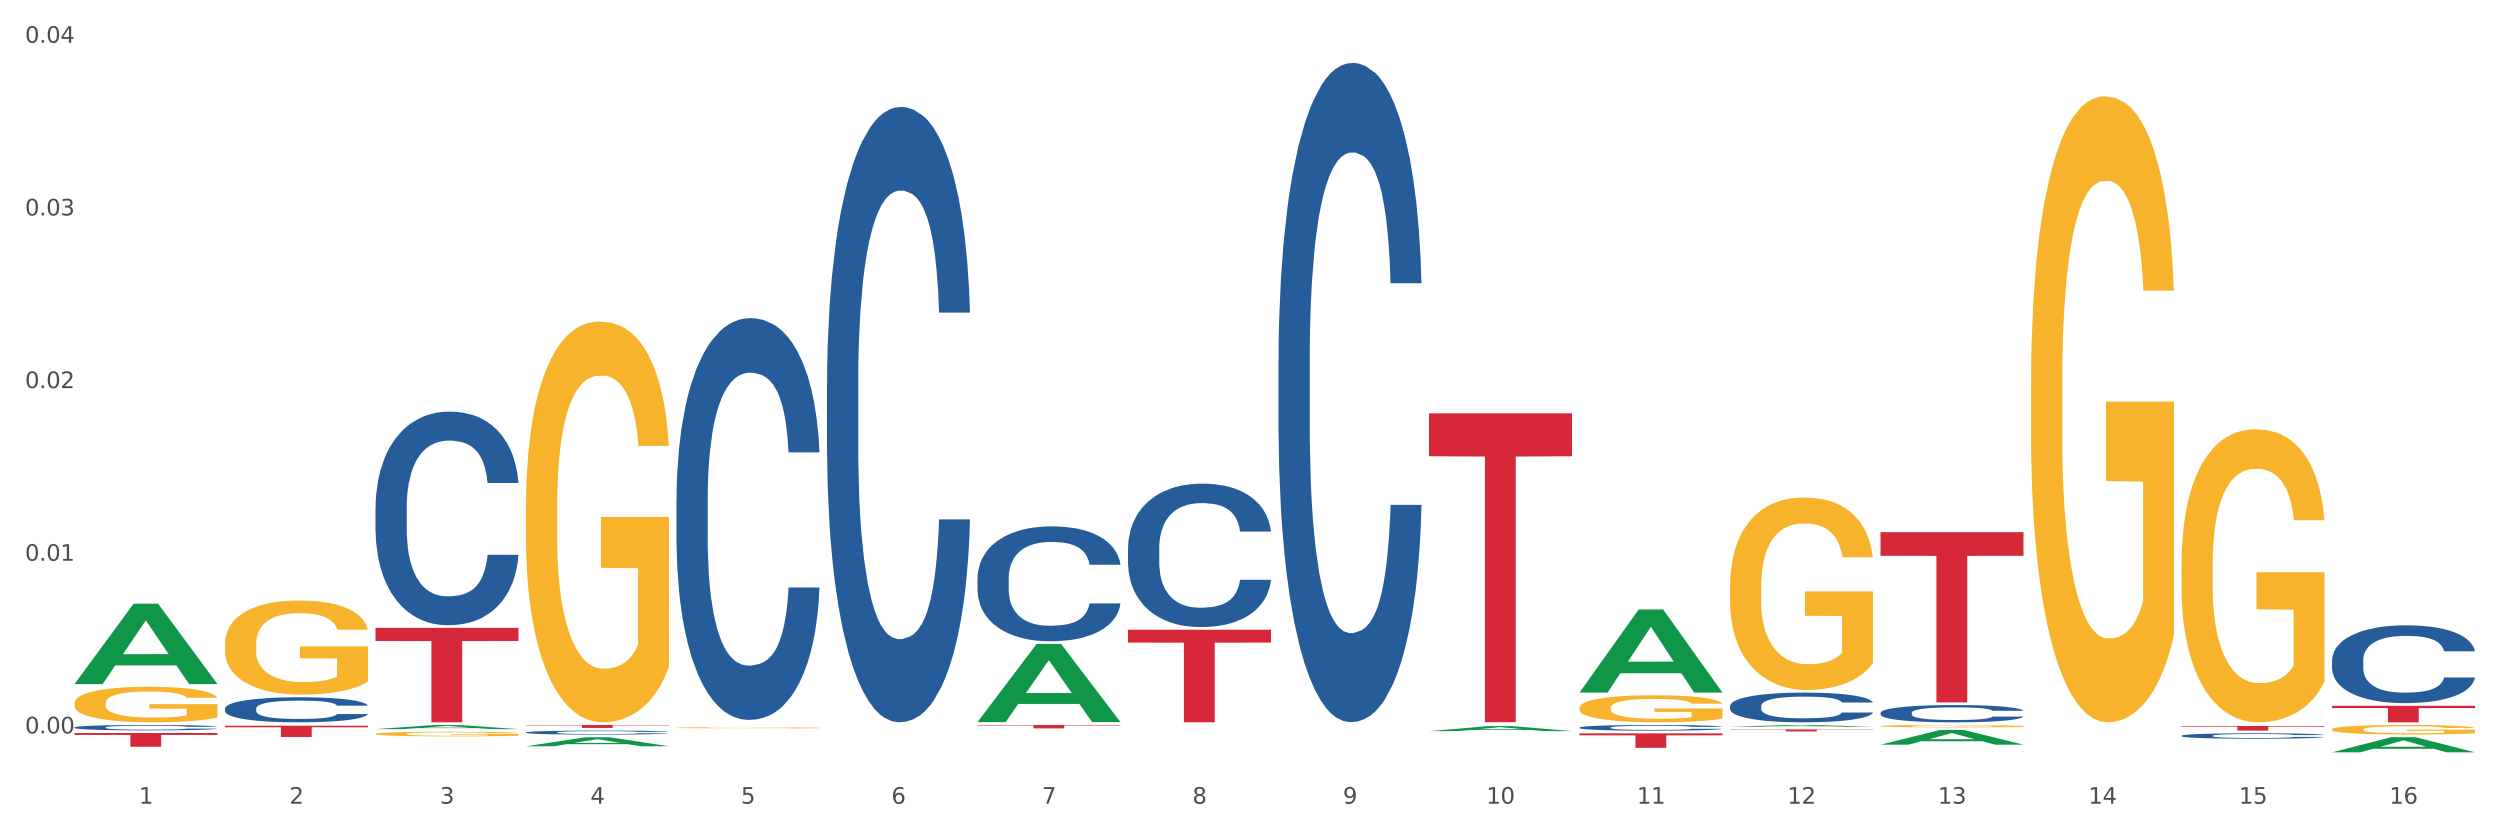 <?xml version="1.0" encoding="utf-8" standalone="no"?>
<!DOCTYPE svg PUBLIC "-//W3C//DTD SVG 1.1//EN"
  "http://www.w3.org/Graphics/SVG/1.1/DTD/svg11.dtd">
<svg xmlns:xlink="http://www.w3.org/1999/xlink" width="1080pt" height="360pt" viewBox="0 0 1080 360" xmlns="http://www.w3.org/2000/svg" version="1.1">
 <rect x="0" y="0" width="1080" height="360" fill="#333333" stroke="none"/>
 <defs>
  <style type="text/css">*{stroke-linejoin: round; stroke-linecap: butt}</style>
 </defs>
 <g id="figure_1">
  <g id="patch_1">
   <path d="M 0 360 
L 1080 360 
L 1080 0 
L 0 0 
z
" style="fill: #ffffff; stroke: #ffffff; stroke-linejoin: miter"/>
  </g>
  <g id="axes_1">
   <g id="matplotlib.axis_1">
    <g id="xtick_1">
     <g id="text_1">
      <!-- 1 -->
      <g style="fill: #4d4d4d" transform="translate(60.004 347.204) scale(0.096 -0.096)">
       <defs>
        <path id="DejaVuSans-31" d="M 794 531 
L 1825 531 
L 1825 4091 
L 703 3866 
L 703 4441 
L 1819 4666 
L 2450 4666 
L 2450 531 
L 3481 531 
L 3481 0 
L 794 0 
L 794 531 
z
" transform="scale(0.016)"/>
       </defs>
       <use xlink:href="#DejaVuSans-31"/>
      </g>
     </g>
    </g>
    <g id="xtick_2">
     <g id="text_2">
      <!-- 2 -->
      <g style="fill: #4d4d4d" transform="translate(125.021 347.204) scale(0.096 -0.096)">
       <defs>
        <path id="DejaVuSans-32" d="M 1228 531 
L 3431 531 
L 3431 0 
L 469 0 
L 469 531 
Q 828 903 1448 1529 
Q 2069 2156 2228 2338 
Q 2531 2678 2651 2914 
Q 2772 3150 2772 3378 
Q 2772 3750 2511 3984 
Q 2250 4219 1831 4219 
Q 1534 4219 1204 4116 
Q 875 4013 500 3803 
L 500 4441 
Q 881 4594 1212 4672 
Q 1544 4750 1819 4750 
Q 2544 4750 2975 4387 
Q 3406 4025 3406 3419 
Q 3406 3131 3298 2873 
Q 3191 2616 2906 2266 
Q 2828 2175 2409 1742 
Q 1991 1309 1228 531 
z
" transform="scale(0.016)"/>
       </defs>
       <use xlink:href="#DejaVuSans-32"/>
      </g>
     </g>
    </g>
    <g id="xtick_3">
     <g id="text_3">
      <!-- 3 -->
      <g style="fill: #4d4d4d" transform="translate(190.039 347.204) scale(0.096 -0.096)">
       <defs>
        <path id="DejaVuSans-33" d="M 2597 2516 
Q 3050 2419 3304 2112 
Q 3559 1806 3559 1356 
Q 3559 666 3084 287 
Q 2609 -91 1734 -91 
Q 1441 -91 1130 -33 
Q 819 25 488 141 
L 488 750 
Q 750 597 1062 519 
Q 1375 441 1716 441 
Q 2309 441 2620 675 
Q 2931 909 2931 1356 
Q 2931 1769 2642 2001 
Q 2353 2234 1838 2234 
L 1294 2234 
L 1294 2753 
L 1863 2753 
Q 2328 2753 2575 2939 
Q 2822 3125 2822 3475 
Q 2822 3834 2567 4026 
Q 2313 4219 1838 4219 
Q 1578 4219 1281 4162 
Q 984 4106 628 3988 
L 628 4550 
Q 988 4650 1302 4700 
Q 1616 4750 1894 4750 
Q 2613 4750 3031 4423 
Q 3450 4097 3450 3541 
Q 3450 3153 3228 2886 
Q 3006 2619 2597 2516 
z
" transform="scale(0.016)"/>
       </defs>
       <use xlink:href="#DejaVuSans-33"/>
      </g>
     </g>
    </g>
    <g id="xtick_4">
     <g id="text_4">
      <!-- 4 -->
      <g style="fill: #4d4d4d" transform="translate(255.056 347.204) scale(0.096 -0.096)">
       <defs>
        <path id="DejaVuSans-34" d="M 2419 4116 
L 825 1625 
L 2419 1625 
L 2419 4116 
z
M 2253 4666 
L 3047 4666 
L 3047 1625 
L 3713 1625 
L 3713 1100 
L 3047 1100 
L 3047 0 
L 2419 0 
L 2419 1100 
L 313 1100 
L 313 1709 
L 2253 4666 
z
" transform="scale(0.016)"/>
       </defs>
       <use xlink:href="#DejaVuSans-34"/>
      </g>
     </g>
    </g>
    <g id="xtick_5">
     <g id="text_5">
      <!-- 5 -->
      <g style="fill: #4d4d4d" transform="translate(320.073 347.204) scale(0.096 -0.096)">
       <defs>
        <path id="DejaVuSans-35" d="M 691 4666 
L 3169 4666 
L 3169 4134 
L 1269 4134 
L 1269 2991 
Q 1406 3038 1543 3061 
Q 1681 3084 1819 3084 
Q 2600 3084 3056 2656 
Q 3513 2228 3513 1497 
Q 3513 744 3044 326 
Q 2575 -91 1722 -91 
Q 1428 -91 1123 -41 
Q 819 9 494 109 
L 494 744 
Q 775 591 1075 516 
Q 1375 441 1709 441 
Q 2250 441 2565 725 
Q 2881 1009 2881 1497 
Q 2881 1984 2565 2268 
Q 2250 2553 1709 2553 
Q 1456 2553 1204 2497 
Q 953 2441 691 2322 
L 691 4666 
z
" transform="scale(0.016)"/>
       </defs>
       <use xlink:href="#DejaVuSans-35"/>
      </g>
     </g>
    </g>
    <g id="xtick_6">
     <g id="text_6">
      <!-- 6 -->
      <g style="fill: #4d4d4d" transform="translate(385.09 347.204) scale(0.096 -0.096)">
       <defs>
        <path id="DejaVuSans-36" d="M 2113 2584 
Q 1688 2584 1439 2293 
Q 1191 2003 1191 1497 
Q 1191 994 1439 701 
Q 1688 409 2113 409 
Q 2538 409 2786 701 
Q 3034 994 3034 1497 
Q 3034 2003 2786 2293 
Q 2538 2584 2113 2584 
z
M 3366 4563 
L 3366 3988 
Q 3128 4100 2886 4159 
Q 2644 4219 2406 4219 
Q 1781 4219 1451 3797 
Q 1122 3375 1075 2522 
Q 1259 2794 1537 2939 
Q 1816 3084 2150 3084 
Q 2853 3084 3261 2657 
Q 3669 2231 3669 1497 
Q 3669 778 3244 343 
Q 2819 -91 2113 -91 
Q 1303 -91 875 529 
Q 447 1150 447 2328 
Q 447 3434 972 4092 
Q 1497 4750 2381 4750 
Q 2619 4750 2861 4703 
Q 3103 4656 3366 4563 
z
" transform="scale(0.016)"/>
       </defs>
       <use xlink:href="#DejaVuSans-36"/>
      </g>
     </g>
    </g>
    <g id="xtick_7">
     <g id="text_7">
      <!-- 7 -->
      <g style="fill: #4d4d4d" transform="translate(450.108 347.204) scale(0.096 -0.096)">
       <defs>
        <path id="DejaVuSans-37" d="M 525 4666 
L 3525 4666 
L 3525 4397 
L 1831 0 
L 1172 0 
L 2766 4134 
L 525 4134 
L 525 4666 
z
" transform="scale(0.016)"/>
       </defs>
       <use xlink:href="#DejaVuSans-37"/>
      </g>
     </g>
    </g>
    <g id="xtick_8">
     <g id="text_8">
      <!-- 8 -->
      <g style="fill: #4d4d4d" transform="translate(515.125 347.204) scale(0.096 -0.096)">
       <defs>
        <path id="DejaVuSans-38" d="M 2034 2216 
Q 1584 2216 1326 1975 
Q 1069 1734 1069 1313 
Q 1069 891 1326 650 
Q 1584 409 2034 409 
Q 2484 409 2743 651 
Q 3003 894 3003 1313 
Q 3003 1734 2745 1975 
Q 2488 2216 2034 2216 
z
M 1403 2484 
Q 997 2584 770 2862 
Q 544 3141 544 3541 
Q 544 4100 942 4425 
Q 1341 4750 2034 4750 
Q 2731 4750 3128 4425 
Q 3525 4100 3525 3541 
Q 3525 3141 3298 2862 
Q 3072 2584 2669 2484 
Q 3125 2378 3379 2068 
Q 3634 1759 3634 1313 
Q 3634 634 3220 271 
Q 2806 -91 2034 -91 
Q 1263 -91 848 271 
Q 434 634 434 1313 
Q 434 1759 690 2068 
Q 947 2378 1403 2484 
z
M 1172 3481 
Q 1172 3119 1398 2916 
Q 1625 2713 2034 2713 
Q 2441 2713 2670 2916 
Q 2900 3119 2900 3481 
Q 2900 3844 2670 4047 
Q 2441 4250 2034 4250 
Q 1625 4250 1398 4047 
Q 1172 3844 1172 3481 
z
" transform="scale(0.016)"/>
       </defs>
       <use xlink:href="#DejaVuSans-38"/>
      </g>
     </g>
    </g>
    <g id="xtick_9">
     <g id="text_9">
      <!-- 9 -->
      <g style="fill: #4d4d4d" transform="translate(580.142 347.204) scale(0.096 -0.096)">
       <defs>
        <path id="DejaVuSans-39" d="M 703 97 
L 703 672 
Q 941 559 1184 500 
Q 1428 441 1663 441 
Q 2288 441 2617 861 
Q 2947 1281 2994 2138 
Q 2813 1869 2534 1725 
Q 2256 1581 1919 1581 
Q 1219 1581 811 2004 
Q 403 2428 403 3163 
Q 403 3881 828 4315 
Q 1253 4750 1959 4750 
Q 2769 4750 3195 4129 
Q 3622 3509 3622 2328 
Q 3622 1225 3098 567 
Q 2575 -91 1691 -91 
Q 1453 -91 1209 -44 
Q 966 3 703 97 
z
M 1959 2075 
Q 2384 2075 2632 2365 
Q 2881 2656 2881 3163 
Q 2881 3666 2632 3958 
Q 2384 4250 1959 4250 
Q 1534 4250 1286 3958 
Q 1038 3666 1038 3163 
Q 1038 2656 1286 2365 
Q 1534 2075 1959 2075 
z
" transform="scale(0.016)"/>
       </defs>
       <use xlink:href="#DejaVuSans-39"/>
      </g>
     </g>
    </g>
    <g id="xtick_10">
     <g id="text_10">
      <!-- 10 -->
      <g style="fill: #4d4d4d" transform="translate(642.105 347.204) scale(0.096 -0.096)">
       <defs>
        <path id="DejaVuSans-30" d="M 2034 4250 
Q 1547 4250 1301 3770 
Q 1056 3291 1056 2328 
Q 1056 1369 1301 889 
Q 1547 409 2034 409 
Q 2525 409 2770 889 
Q 3016 1369 3016 2328 
Q 3016 3291 2770 3770 
Q 2525 4250 2034 4250 
z
M 2034 4750 
Q 2819 4750 3233 4129 
Q 3647 3509 3647 2328 
Q 3647 1150 3233 529 
Q 2819 -91 2034 -91 
Q 1250 -91 836 529 
Q 422 1150 422 2328 
Q 422 3509 836 4129 
Q 1250 4750 2034 4750 
z
" transform="scale(0.016)"/>
       </defs>
       <use xlink:href="#DejaVuSans-31"/>
       <use xlink:href="#DejaVuSans-30" transform="translate(63.623 0)"/>
      </g>
     </g>
    </g>
    <g id="xtick_11">
     <g id="text_11">
      <!-- 11 -->
      <g style="fill: #4d4d4d" transform="translate(707.123 347.204) scale(0.096 -0.096)">
       <use xlink:href="#DejaVuSans-31"/>
       <use xlink:href="#DejaVuSans-31" transform="translate(63.623 0)"/>
      </g>
     </g>
    </g>
    <g id="xtick_12">
     <g id="text_12">
      <!-- 12 -->
      <g style="fill: #4d4d4d" transform="translate(772.14 347.204) scale(0.096 -0.096)">
       <use xlink:href="#DejaVuSans-31"/>
       <use xlink:href="#DejaVuSans-32" transform="translate(63.623 0)"/>
      </g>
     </g>
    </g>
    <g id="xtick_13">
     <g id="text_13">
      <!-- 13 -->
      <g style="fill: #4d4d4d" transform="translate(837.157 347.204) scale(0.096 -0.096)">
       <use xlink:href="#DejaVuSans-31"/>
       <use xlink:href="#DejaVuSans-33" transform="translate(63.623 0)"/>
      </g>
     </g>
    </g>
    <g id="xtick_14">
     <g id="text_14">
      <!-- 14 -->
      <g style="fill: #4d4d4d" transform="translate(902.174 347.204) scale(0.096 -0.096)">
       <use xlink:href="#DejaVuSans-31"/>
       <use xlink:href="#DejaVuSans-34" transform="translate(63.623 0)"/>
      </g>
     </g>
    </g>
    <g id="xtick_15">
     <g id="text_15">
      <!-- 15 -->
      <g style="fill: #4d4d4d" transform="translate(967.192 347.204) scale(0.096 -0.096)">
       <use xlink:href="#DejaVuSans-31"/>
       <use xlink:href="#DejaVuSans-35" transform="translate(63.623 0)"/>
      </g>
     </g>
    </g>
    <g id="xtick_16">
     <g id="text_16">
      <!-- 16 -->
      <g style="fill: #4d4d4d" transform="translate(1032.209 347.204) scale(0.096 -0.096)">
       <use xlink:href="#DejaVuSans-31"/>
       <use xlink:href="#DejaVuSans-36" transform="translate(63.623 0)"/>
      </g>
     </g>
    </g>
    <g id="xtick_17"/>
    <g id="xtick_18"/>
    <g id="xtick_19"/>
    <g id="xtick_20"/>
    <g id="xtick_21"/>
    <g id="xtick_22"/>
    <g id="xtick_23"/>
    <g id="xtick_24"/>
    <g id="xtick_25"/>
    <g id="xtick_26"/>
    <g id="xtick_27"/>
    <g id="xtick_28"/>
    <g id="xtick_29"/>
    <g id="xtick_30"/>
    <g id="xtick_31"/>
   </g>
   <g id="matplotlib.axis_2">
    <g id="ytick_1">
     <g id="text_17">
      <!-- 0.00 -->
      <g style="fill: #4d4d4d" transform="translate(10.8 316.834) scale(0.096 -0.096)">
       <defs>
        <path id="DejaVuSans-2e" d="M 684 794 
L 1344 794 
L 1344 0 
L 684 0 
L 684 794 
z
" transform="scale(0.016)"/>
       </defs>
       <use xlink:href="#DejaVuSans-30"/>
       <use xlink:href="#DejaVuSans-2e" transform="translate(63.623 0)"/>
       <use xlink:href="#DejaVuSans-30" transform="translate(95.41 0)"/>
       <use xlink:href="#DejaVuSans-30" transform="translate(159.033 0)"/>
      </g>
     </g>
    </g>
    <g id="ytick_2">
     <g id="text_18">
      <!-- 0.01 -->
      <g style="fill: #4d4d4d" transform="translate(10.8 242.248) scale(0.096 -0.096)">
       <use xlink:href="#DejaVuSans-30"/>
       <use xlink:href="#DejaVuSans-2e" transform="translate(63.623 0)"/>
       <use xlink:href="#DejaVuSans-30" transform="translate(95.41 0)"/>
       <use xlink:href="#DejaVuSans-31" transform="translate(159.033 0)"/>
      </g>
     </g>
    </g>
    <g id="ytick_3">
     <g id="text_19">
      <!-- 0.02 -->
      <g style="fill: #4d4d4d" transform="translate(10.8 167.661) scale(0.096 -0.096)">
       <use xlink:href="#DejaVuSans-30"/>
       <use xlink:href="#DejaVuSans-2e" transform="translate(63.623 0)"/>
       <use xlink:href="#DejaVuSans-30" transform="translate(95.41 0)"/>
       <use xlink:href="#DejaVuSans-32" transform="translate(159.033 0)"/>
      </g>
     </g>
    </g>
    <g id="ytick_4">
     <g id="text_20">
      <!-- 0.03 -->
      <g style="fill: #4d4d4d" transform="translate(10.8 93.075) scale(0.096 -0.096)">
       <use xlink:href="#DejaVuSans-30"/>
       <use xlink:href="#DejaVuSans-2e" transform="translate(63.623 0)"/>
       <use xlink:href="#DejaVuSans-30" transform="translate(95.41 0)"/>
       <use xlink:href="#DejaVuSans-33" transform="translate(159.033 0)"/>
      </g>
     </g>
    </g>
    <g id="ytick_5">
     <g id="text_21">
      <!-- 0.04 -->
      <g style="fill: #4d4d4d" transform="translate(10.8 18.489) scale(0.096 -0.096)">
       <use xlink:href="#DejaVuSans-30"/>
       <use xlink:href="#DejaVuSans-2e" transform="translate(63.623 0)"/>
       <use xlink:href="#DejaVuSans-30" transform="translate(95.41 0)"/>
       <use xlink:href="#DejaVuSans-34" transform="translate(159.033 0)"/>
      </g>
     </g>
    </g>
    <g id="ytick_6"/>
    <g id="ytick_7"/>
    <g id="ytick_8"/>
    <g id="ytick_9"/>
   </g>
   <g id="PolyCollection_1">
    <path d="M 32.175 295.482 
L 32.239 295.45 
L 57.709 260.802 
L 68.28 260.769 
L 93.941 295.547 
L 81.715 295.547 
L 76.176 287.449 
L 49.877 287.449 
L 49.686 287.579 
L 44.337 295.547 
L 32.175 295.547 
L 32.175 295.482 
L 53.188 282.616 
L 72.864 282.583 
L 63.122 268.182 
L 62.995 268.117 
L 62.867 268.215 
L 53.125 282.583 
L 53.188 282.616 
L 32.175 295.482 
z
" clip-path="url(#p009dd478e2)" style="fill: #109648"/>
    <path d="M 292.244 215.42 
L 292.317 215.262 
L 292.317 210.823 
L 292.536 204.8 
L 293.339 193.703 
L 294.361 185.302 
L 296.113 175.474 
L 297.063 171.352 
L 298.304 166.755 
L 300.859 159.305 
L 303.78 152.964 
L 305.824 149.477 
L 307.357 147.257 
L 310.788 143.294 
L 312.76 141.551 
L 314.804 140.124 
L 316.556 139.173 
L 319.477 138.063 
L 321.813 137.588 
L 324.514 137.429 
L 326.778 137.588 
L 329.771 138.222 
L 334.152 140.124 
L 335.831 141.234 
L 338.094 143.136 
L 340.431 145.672 
L 342.329 148.209 
L 344.519 151.854 
L 346.782 156.61 
L 348.973 162.634 
L 350.506 168.182 
L 351.747 174.047 
L 352.842 181.18 
L 353.645 188.948 
L 354.01 195.447 
L 340.65 195.447 
L 340.284 189.582 
L 339.554 183.241 
L 338.824 178.961 
L 338.021 175.474 
L 336.78 171.511 
L 335.685 168.974 
L 333.86 165.963 
L 332.18 164.06 
L 330.793 162.951 
L 329.114 162 
L 325.536 161.049 
L 322.981 161.049 
L 321.375 161.366 
L 319.404 162.158 
L 317.724 163.268 
L 315.753 165.17 
L 314.22 167.231 
L 312.687 169.926 
L 311.811 171.828 
L 310.496 175.315 
L 309.62 178.168 
L 308.452 183.083 
L 307.795 186.57 
L 306.627 195.606 
L 306.116 202.263 
L 305.897 206.86 
L 305.751 211.933 
L 305.751 236.662 
L 306.189 247.758 
L 306.554 252.514 
L 307.138 257.903 
L 308.233 264.878 
L 309.839 271.694 
L 311.519 276.608 
L 312.906 279.62 
L 314.22 281.839 
L 315.534 283.583 
L 317.14 285.168 
L 318.455 286.119 
L 320.426 287.071 
L 322.762 287.546 
L 324.587 287.546 
L 328.311 286.753 
L 329.99 285.961 
L 331.596 284.851 
L 333.349 283.108 
L 334.736 281.205 
L 335.539 279.779 
L 336.853 276.767 
L 337.875 273.596 
L 338.751 269.951 
L 339.335 266.78 
L 339.992 262.025 
L 340.504 256.635 
L 340.65 253.782 
L 354.01 253.782 
L 353.718 259.488 
L 353.207 265.036 
L 352.185 272.487 
L 351.382 276.767 
L 350.141 281.998 
L 348.827 286.436 
L 347.001 291.351 
L 345.322 294.996 
L 343.57 298.167 
L 341.672 301.02 
L 338.24 304.983 
L 336.999 306.093 
L 334.371 307.995 
L 332.326 309.105 
L 329.333 310.214 
L 326.267 310.848 
L 323.054 311.007 
L 320.207 310.69 
L 317.067 309.739 
L 315.096 308.788 
L 312.906 307.361 
L 310.35 305.142 
L 307.941 302.447 
L 305.678 299.276 
L 303.561 295.631 
L 301.589 291.509 
L 299.034 284.693 
L 297.136 278.035 
L 295.748 271.853 
L 294.799 266.622 
L 293.85 259.964 
L 293.339 255.367 
L 292.536 244.271 
L 292.244 233.967 
L 292.244 215.42 
z
" clip-path="url(#p009dd478e2)" style="fill: #255c99"/>
    <path d="M 357.261 165.64 
L 357.334 165.398 
L 357.334 158.6 
L 357.553 149.375 
L 358.356 132.381 
L 359.378 119.515 
L 361.131 104.463 
L 362.08 98.152 
L 363.321 91.111 
L 365.876 79.701 
L 368.797 69.991 
L 370.841 64.65 
L 372.374 61.251 
L 375.806 55.182 
L 377.777 52.512 
L 379.821 50.327 
L 381.574 48.87 
L 384.494 47.171 
L 386.83 46.442 
L 389.532 46.2 
L 391.795 46.442 
L 394.788 47.414 
L 399.169 50.327 
L 400.848 52.026 
L 403.111 54.939 
L 405.448 58.823 
L 407.346 62.708 
L 409.536 68.291 
L 411.8 75.574 
L 413.99 84.799 
L 415.523 93.296 
L 416.764 102.279 
L 417.859 113.203 
L 418.663 125.098 
L 419.028 135.052 
L 405.667 135.052 
L 405.302 126.07 
L 404.572 116.359 
L 403.842 109.804 
L 403.038 104.463 
L 401.797 98.394 
L 400.702 94.51 
L 398.877 89.897 
L 397.198 86.984 
L 395.81 85.285 
L 394.131 83.828 
L 390.554 82.372 
L 387.998 82.372 
L 386.392 82.857 
L 384.421 84.071 
L 382.742 85.77 
L 380.77 88.684 
L 379.237 91.84 
L 377.704 95.967 
L 376.828 98.88 
L 375.514 104.221 
L 374.638 108.59 
L 373.469 116.116 
L 372.812 121.457 
L 371.644 135.295 
L 371.133 145.491 
L 370.914 152.531 
L 370.768 160.299 
L 370.768 198.171 
L 371.206 215.164 
L 371.571 222.447 
L 372.155 230.701 
L 373.25 241.383 
L 374.857 251.822 
L 376.536 259.348 
L 377.923 263.96 
L 379.237 267.359 
L 380.551 270.03 
L 382.158 272.457 
L 383.472 273.914 
L 385.443 275.37 
L 387.779 276.099 
L 389.605 276.099 
L 393.328 274.885 
L 395.007 273.671 
L 396.614 271.972 
L 398.366 269.301 
L 399.753 266.388 
L 400.556 264.203 
L 401.87 259.591 
L 402.892 254.735 
L 403.769 249.152 
L 404.353 244.296 
L 405.01 237.013 
L 405.521 228.759 
L 405.667 224.39 
L 419.028 224.39 
L 418.736 233.129 
L 418.224 241.626 
L 417.202 253.036 
L 416.399 259.591 
L 415.158 267.602 
L 413.844 274.399 
L 412.019 281.925 
L 410.339 287.509 
L 408.587 292.364 
L 406.689 296.734 
L 403.257 302.803 
L 402.016 304.502 
L 399.388 307.415 
L 397.344 309.115 
L 394.35 310.814 
L 391.284 311.785 
L 388.071 312.028 
L 385.224 311.542 
L 382.085 310.086 
L 380.113 308.629 
L 377.923 306.444 
L 375.368 303.046 
L 372.958 298.919 
L 370.695 294.063 
L 368.578 288.48 
L 366.606 282.168 
L 364.051 271.729 
L 362.153 261.533 
L 360.766 252.065 
L 359.817 244.054 
L 358.867 233.857 
L 358.356 226.817 
L 357.553 209.824 
L 357.261 194.044 
L 357.261 165.64 
z
" clip-path="url(#p009dd478e2)" style="fill: #255c99"/>
    <path d="M 422.278 249.688 
L 422.351 249.643 
L 422.351 248.374 
L 422.57 246.651 
L 423.374 243.479 
L 424.396 241.076 
L 426.148 238.266 
L 427.097 237.087 
L 428.338 235.773 
L 430.894 233.643 
L 433.814 231.83 
L 435.858 230.832 
L 437.391 230.198 
L 440.823 229.065 
L 442.794 228.566 
L 444.839 228.158 
L 446.591 227.886 
L 449.511 227.569 
L 451.847 227.433 
L 454.549 227.388 
L 456.812 227.433 
L 459.806 227.614 
L 464.186 228.158 
L 465.865 228.475 
L 468.129 229.019 
L 470.465 229.745 
L 472.363 230.47 
L 474.554 231.512 
L 476.817 232.872 
L 479.007 234.594 
L 480.54 236.181 
L 481.782 237.858 
L 482.877 239.898 
L 483.68 242.119 
L 484.045 243.977 
L 470.684 243.977 
L 470.319 242.3 
L 469.589 240.487 
L 468.859 239.263 
L 468.056 238.266 
L 466.814 237.133 
L 465.719 236.408 
L 463.894 235.546 
L 462.215 235.002 
L 460.828 234.685 
L 459.148 234.413 
L 455.571 234.141 
L 453.016 234.141 
L 451.409 234.232 
L 449.438 234.459 
L 447.759 234.776 
L 445.788 235.32 
L 444.254 235.909 
L 442.721 236.68 
L 441.845 237.223 
L 440.531 238.221 
L 439.655 239.037 
L 438.487 240.442 
L 437.83 241.439 
L 436.661 244.022 
L 436.15 245.926 
L 435.931 247.241 
L 435.785 248.691 
L 435.785 255.762 
L 436.223 258.935 
L 436.588 260.295 
L 437.172 261.836 
L 438.268 263.83 
L 439.874 265.779 
L 441.553 267.184 
L 442.94 268.046 
L 444.254 268.68 
L 445.569 269.179 
L 447.175 269.632 
L 448.489 269.904 
L 450.46 270.176 
L 452.797 270.312 
L 454.622 270.312 
L 458.345 270.085 
L 460.025 269.859 
L 461.631 269.541 
L 463.383 269.043 
L 464.77 268.499 
L 465.573 268.091 
L 466.887 267.23 
L 467.91 266.323 
L 468.786 265.281 
L 469.37 264.374 
L 470.027 263.014 
L 470.538 261.473 
L 470.684 260.657 
L 484.045 260.657 
L 483.753 262.289 
L 483.242 263.876 
L 482.22 266.006 
L 481.416 267.23 
L 480.175 268.726 
L 478.861 269.995 
L 477.036 271.4 
L 475.357 272.442 
L 473.604 273.349 
L 471.706 274.165 
L 468.275 275.298 
L 467.034 275.615 
L 464.405 276.159 
L 462.361 276.476 
L 459.367 276.794 
L 456.301 276.975 
L 453.089 277.02 
L 450.241 276.93 
L 447.102 276.658 
L 445.131 276.386 
L 442.94 275.978 
L 440.385 275.343 
L 437.976 274.573 
L 435.712 273.666 
L 433.595 272.624 
L 431.624 271.445 
L 429.068 269.496 
L 427.17 267.592 
L 425.783 265.825 
L 424.834 264.329 
L 423.885 262.425 
L 423.374 261.111 
L 422.57 257.938 
L 422.278 254.992 
L 422.278 249.688 
z
" clip-path="url(#p009dd478e2)" style="fill: #255c99"/>
    <path d="M 487.296 236.774 
L 487.369 236.718 
L 487.369 235.133 
L 487.588 232.983 
L 488.391 229.021 
L 489.413 226.022 
L 491.165 222.513 
L 492.114 221.042 
L 493.356 219.4 
L 495.911 216.74 
L 498.831 214.477 
L 500.876 213.232 
L 502.409 212.439 
L 505.84 211.025 
L 507.811 210.402 
L 509.856 209.893 
L 511.608 209.553 
L 514.528 209.157 
L 516.865 208.987 
L 519.566 208.931 
L 521.829 208.987 
L 524.823 209.214 
L 529.203 209.893 
L 530.883 210.289 
L 533.146 210.968 
L 535.482 211.873 
L 537.38 212.779 
L 539.571 214.081 
L 541.834 215.778 
L 544.024 217.929 
L 545.558 219.91 
L 546.799 222.004 
L 547.894 224.55 
L 548.697 227.323 
L 549.062 229.644 
L 535.701 229.644 
L 535.336 227.55 
L 534.606 225.286 
L 533.876 223.758 
L 533.073 222.513 
L 531.832 221.098 
L 530.737 220.193 
L 528.911 219.117 
L 527.232 218.438 
L 525.845 218.042 
L 524.166 217.703 
L 520.588 217.363 
L 518.033 217.363 
L 516.427 217.476 
L 514.455 217.759 
L 512.776 218.155 
L 510.805 218.834 
L 509.272 219.57 
L 507.738 220.532 
L 506.862 221.211 
L 505.548 222.456 
L 504.672 223.475 
L 503.504 225.229 
L 502.847 226.474 
L 501.679 229.7 
L 501.168 232.077 
L 500.949 233.718 
L 500.803 235.529 
L 500.803 244.358 
L 501.241 248.319 
L 501.606 250.017 
L 502.19 251.941 
L 503.285 254.432 
L 504.891 256.865 
L 506.57 258.619 
L 507.957 259.695 
L 509.272 260.487 
L 510.586 261.109 
L 512.192 261.675 
L 513.506 262.015 
L 515.478 262.355 
L 517.814 262.524 
L 519.639 262.524 
L 523.363 262.241 
L 525.042 261.958 
L 526.648 261.562 
L 528.4 260.94 
L 529.787 260.261 
L 530.591 259.751 
L 531.905 258.676 
L 532.927 257.544 
L 533.803 256.242 
L 534.387 255.111 
L 535.044 253.413 
L 535.555 251.489 
L 535.701 250.47 
L 549.062 250.47 
L 548.77 252.507 
L 548.259 254.488 
L 547.237 257.148 
L 546.434 258.676 
L 545.193 260.544 
L 543.878 262.128 
L 542.053 263.883 
L 540.374 265.184 
L 538.622 266.316 
L 536.723 267.335 
L 533.292 268.75 
L 532.051 269.146 
L 529.422 269.825 
L 527.378 270.221 
L 524.385 270.617 
L 521.318 270.844 
L 518.106 270.9 
L 515.258 270.787 
L 512.119 270.447 
L 510.148 270.108 
L 507.957 269.598 
L 505.402 268.806 
L 502.993 267.844 
L 500.73 266.712 
L 498.612 265.411 
L 496.641 263.939 
L 494.086 261.506 
L 492.187 259.129 
L 490.8 256.922 
L 489.851 255.054 
L 488.902 252.677 
L 488.391 251.036 
L 487.588 247.074 
L 487.296 243.396 
L 487.296 236.774 
z
" clip-path="url(#p009dd478e2)" style="fill: #255c99"/>
    <path d="M 552.313 155.144 
L 552.386 154.884 
L 552.386 147.601 
L 552.605 137.717 
L 553.408 119.51 
L 554.43 105.724 
L 556.182 89.597 
L 557.132 82.835 
L 558.373 75.292 
L 560.928 63.067 
L 563.848 52.662 
L 565.893 46.94 
L 567.426 43.299 
L 570.857 36.796 
L 572.829 33.935 
L 574.873 31.594 
L 576.625 30.033 
L 579.546 28.212 
L 581.882 27.432 
L 584.583 27.172 
L 586.847 27.432 
L 589.84 28.473 
L 594.221 31.594 
L 595.9 33.415 
L 598.163 36.536 
L 600.499 40.698 
L 602.398 44.859 
L 604.588 50.842 
L 606.851 58.645 
L 609.042 68.529 
L 610.575 77.633 
L 611.816 87.257 
L 612.911 98.961 
L 613.714 111.707 
L 614.079 122.371 
L 600.718 122.371 
L 600.353 112.747 
L 599.623 102.343 
L 598.893 95.32 
L 598.09 89.597 
L 596.849 83.095 
L 595.754 78.933 
L 593.929 73.991 
L 592.249 70.87 
L 590.862 69.049 
L 589.183 67.488 
L 585.605 65.928 
L 583.05 65.928 
L 581.444 66.448 
L 579.473 67.749 
L 577.793 69.569 
L 575.822 72.691 
L 574.289 76.072 
L 572.756 80.494 
L 571.88 83.615 
L 570.565 89.337 
L 569.689 94.019 
L 568.521 102.083 
L 567.864 107.805 
L 566.696 122.631 
L 566.185 133.555 
L 565.966 141.099 
L 565.82 149.422 
L 565.82 189.999 
L 566.258 208.206 
L 566.623 216.009 
L 567.207 224.853 
L 568.302 236.297 
L 569.908 247.482 
L 571.588 255.545 
L 572.975 260.487 
L 574.289 264.129 
L 575.603 266.99 
L 577.209 269.591 
L 578.523 271.152 
L 580.495 272.712 
L 582.831 273.493 
L 584.656 273.493 
L 588.38 272.192 
L 590.059 270.892 
L 591.665 269.071 
L 593.418 266.21 
L 594.805 263.088 
L 595.608 260.747 
L 596.922 255.805 
L 597.944 250.603 
L 598.82 244.621 
L 599.404 239.419 
L 600.061 231.616 
L 600.572 222.772 
L 600.718 218.09 
L 614.079 218.09 
L 613.787 227.454 
L 613.276 236.558 
L 612.254 248.783 
L 611.451 255.805 
L 610.21 264.389 
L 608.896 271.672 
L 607.07 279.735 
L 605.391 285.718 
L 603.639 290.92 
L 601.741 295.602 
L 598.309 302.104 
L 597.068 303.925 
L 594.44 307.046 
L 592.395 308.867 
L 589.402 310.688 
L 586.336 311.728 
L 583.123 311.988 
L 580.276 311.468 
L 577.136 309.907 
L 575.165 308.347 
L 572.975 306.006 
L 570.419 302.364 
L 568.01 297.943 
L 565.747 292.74 
L 563.629 286.758 
L 561.658 279.995 
L 559.103 268.811 
L 557.205 257.886 
L 555.817 247.742 
L 554.868 239.159 
L 553.919 228.234 
L 553.408 220.691 
L 552.605 202.484 
L 552.313 185.577 
L 552.313 155.144 
z
" clip-path="url(#p009dd478e2)" style="fill: #255c99"/>
    <path d="M 747.365 304.977 
L 747.438 304.965 
L 747.438 304.637 
L 747.657 304.192 
L 748.46 303.372 
L 749.482 302.751 
L 751.234 302.024 
L 752.183 301.719 
L 753.424 301.38 
L 755.98 300.829 
L 758.9 300.36 
L 760.944 300.102 
L 762.478 299.938 
L 765.909 299.646 
L 767.88 299.517 
L 769.925 299.411 
L 771.677 299.341 
L 774.597 299.259 
L 776.934 299.224 
L 779.635 299.212 
L 781.898 299.224 
L 784.892 299.271 
L 789.272 299.411 
L 790.952 299.493 
L 793.215 299.634 
L 795.551 299.821 
L 797.449 300.009 
L 799.64 300.278 
L 801.903 300.63 
L 804.093 301.075 
L 805.627 301.485 
L 806.868 301.919 
L 807.963 302.446 
L 808.766 303.02 
L 809.131 303.501 
L 795.77 303.501 
L 795.405 303.067 
L 794.675 302.598 
L 793.945 302.282 
L 793.142 302.024 
L 791.901 301.731 
L 790.806 301.544 
L 788.98 301.321 
L 787.301 301.18 
L 785.914 301.098 
L 784.235 301.028 
L 780.657 300.958 
L 778.102 300.958 
L 776.496 300.981 
L 774.524 301.04 
L 772.845 301.122 
L 770.874 301.263 
L 769.341 301.415 
L 767.807 301.614 
L 766.931 301.755 
L 765.617 302.012 
L 764.741 302.223 
L 763.573 302.587 
L 762.916 302.844 
L 761.748 303.512 
L 761.237 304.004 
L 761.018 304.344 
L 760.871 304.719 
L 760.871 306.547 
L 761.31 307.367 
L 761.675 307.719 
L 762.259 308.117 
L 763.354 308.633 
L 764.96 309.137 
L 766.639 309.5 
L 768.026 309.723 
L 769.341 309.887 
L 770.655 310.015 
L 772.261 310.133 
L 773.575 310.203 
L 775.546 310.273 
L 777.883 310.308 
L 779.708 310.308 
L 783.432 310.25 
L 785.111 310.191 
L 786.717 310.109 
L 788.469 309.98 
L 789.856 309.84 
L 790.66 309.734 
L 791.974 309.512 
L 792.996 309.277 
L 793.872 309.008 
L 794.456 308.773 
L 795.113 308.422 
L 795.624 308.023 
L 795.77 307.813 
L 809.131 307.813 
L 808.839 308.234 
L 808.328 308.644 
L 807.306 309.195 
L 806.503 309.512 
L 805.262 309.898 
L 803.947 310.226 
L 802.122 310.59 
L 800.443 310.859 
L 798.691 311.093 
L 796.792 311.304 
L 793.361 311.597 
L 792.12 311.679 
L 789.491 311.82 
L 787.447 311.902 
L 784.454 311.984 
L 781.387 312.031 
L 778.175 312.043 
L 775.327 312.019 
L 772.188 311.949 
L 770.217 311.879 
L 768.026 311.773 
L 765.471 311.609 
L 763.062 311.41 
L 760.798 311.175 
L 758.681 310.906 
L 756.71 310.601 
L 754.155 310.097 
L 752.256 309.605 
L 750.869 309.148 
L 749.92 308.762 
L 748.971 308.27 
L 748.46 307.93 
L 747.657 307.11 
L 747.365 306.348 
L 747.365 304.977 
z
" clip-path="url(#p009dd478e2)" style="fill: #255c99"/>
    <path d="M 812.382 307.933 
L 812.455 307.926 
L 812.455 307.735 
L 812.674 307.476 
L 813.477 306.999 
L 814.499 306.638 
L 816.251 306.215 
L 817.201 306.038 
L 818.442 305.84 
L 820.997 305.52 
L 823.917 305.247 
L 825.962 305.097 
L 827.495 305.002 
L 830.926 304.832 
L 832.898 304.757 
L 834.942 304.695 
L 836.694 304.654 
L 839.615 304.607 
L 841.951 304.586 
L 844.652 304.579 
L 846.916 304.586 
L 849.909 304.613 
L 854.29 304.695 
L 855.969 304.743 
L 858.232 304.825 
L 860.568 304.934 
L 862.467 305.043 
L 864.657 305.2 
L 866.92 305.404 
L 869.111 305.663 
L 870.644 305.902 
L 871.885 306.154 
L 872.98 306.461 
L 873.783 306.794 
L 874.148 307.074 
L 860.787 307.074 
L 860.422 306.822 
L 859.692 306.549 
L 858.962 306.365 
L 858.159 306.215 
L 856.918 306.045 
L 855.823 305.936 
L 853.998 305.806 
L 852.318 305.724 
L 850.931 305.677 
L 849.252 305.636 
L 845.674 305.595 
L 843.119 305.595 
L 841.513 305.609 
L 839.542 305.643 
L 837.862 305.69 
L 835.891 305.772 
L 834.358 305.861 
L 832.825 305.977 
L 831.949 306.058 
L 830.634 306.208 
L 829.758 306.331 
L 828.59 306.542 
L 827.933 306.692 
L 826.765 307.081 
L 826.254 307.367 
L 826.035 307.565 
L 825.889 307.783 
L 825.889 308.846 
L 826.327 309.323 
L 826.692 309.528 
L 827.276 309.759 
L 828.371 310.059 
L 829.977 310.352 
L 831.657 310.564 
L 833.044 310.693 
L 834.358 310.788 
L 835.672 310.863 
L 837.278 310.932 
L 838.592 310.972 
L 840.564 311.013 
L 842.9 311.034 
L 844.725 311.034 
L 848.449 311 
L 850.128 310.966 
L 851.734 310.918 
L 853.486 310.843 
L 854.874 310.761 
L 855.677 310.7 
L 856.991 310.57 
L 858.013 310.434 
L 858.889 310.277 
L 859.473 310.141 
L 860.13 309.937 
L 860.641 309.705 
L 860.787 309.582 
L 874.148 309.582 
L 873.856 309.827 
L 873.345 310.066 
L 872.323 310.386 
L 871.52 310.57 
L 870.279 310.795 
L 868.965 310.986 
L 867.139 311.197 
L 865.46 311.354 
L 863.708 311.49 
L 861.81 311.613 
L 858.378 311.784 
L 857.137 311.831 
L 854.509 311.913 
L 852.464 311.961 
L 849.471 312.008 
L 846.405 312.036 
L 843.192 312.043 
L 840.345 312.029 
L 837.205 311.988 
L 835.234 311.947 
L 833.044 311.886 
L 830.488 311.79 
L 828.079 311.675 
L 825.816 311.538 
L 823.698 311.381 
L 821.727 311.204 
L 819.172 310.911 
L 817.274 310.625 
L 815.886 310.359 
L 814.937 310.134 
L 813.988 309.848 
L 813.477 309.65 
L 812.674 309.173 
L 812.382 308.73 
L 812.382 307.933 
z
" clip-path="url(#p009dd478e2)" style="fill: #255c99"/>
    <path d="M 942.416 317.829 
L 942.489 317.827 
L 942.489 317.766 
L 942.708 317.685 
L 943.512 317.534 
L 944.534 317.42 
L 946.286 317.286 
L 947.235 317.23 
L 948.476 317.167 
L 951.032 317.066 
L 953.952 316.98 
L 955.996 316.933 
L 957.529 316.902 
L 960.961 316.848 
L 962.932 316.825 
L 964.976 316.805 
L 966.729 316.792 
L 969.649 316.777 
L 971.985 316.771 
L 974.687 316.769 
L 976.95 316.771 
L 979.943 316.78 
L 984.324 316.805 
L 986.003 316.82 
L 988.267 316.846 
L 990.603 316.881 
L 992.501 316.915 
L 994.691 316.965 
L 996.955 317.03 
L 999.145 317.111 
L 1000.678 317.187 
L 1001.919 317.267 
L 1003.015 317.364 
L 1003.818 317.469 
L 1004.183 317.557 
L 990.822 317.557 
L 990.457 317.478 
L 989.727 317.392 
L 988.997 317.333 
L 988.194 317.286 
L 986.952 317.232 
L 985.857 317.198 
L 984.032 317.157 
L 982.353 317.131 
L 980.966 317.116 
L 979.286 317.103 
L 975.709 317.09 
L 973.154 317.09 
L 971.547 317.094 
L 969.576 317.105 
L 967.897 317.12 
L 965.926 317.146 
L 964.392 317.174 
L 962.859 317.211 
L 961.983 317.236 
L 960.669 317.284 
L 959.793 317.323 
L 958.625 317.389 
L 957.967 317.437 
L 956.799 317.56 
L 956.288 317.65 
L 956.069 317.713 
L 955.923 317.782 
L 955.923 318.118 
L 956.361 318.269 
L 956.726 318.333 
L 957.31 318.406 
L 958.406 318.501 
L 960.012 318.594 
L 961.691 318.661 
L 963.078 318.702 
L 964.392 318.732 
L 965.707 318.756 
L 967.313 318.777 
L 968.627 318.79 
L 970.598 318.803 
L 972.935 318.809 
L 974.76 318.809 
L 978.483 318.799 
L 980.163 318.788 
L 981.769 318.773 
L 983.521 318.749 
L 984.908 318.723 
L 985.711 318.704 
L 987.025 318.663 
L 988.048 318.62 
L 988.924 318.57 
L 989.508 318.527 
L 990.165 318.463 
L 990.676 318.389 
L 990.822 318.35 
L 1004.183 318.35 
L 1003.891 318.428 
L 1003.38 318.503 
L 1002.358 318.605 
L 1001.554 318.663 
L 1000.313 318.734 
L 998.999 318.794 
L 997.174 318.861 
L 995.495 318.911 
L 993.742 318.954 
L 991.844 318.993 
L 988.413 319.046 
L 987.171 319.062 
L 984.543 319.087 
L 982.499 319.103 
L 979.505 319.118 
L 976.439 319.126 
L 973.227 319.128 
L 970.379 319.124 
L 967.24 319.111 
L 965.268 319.098 
L 963.078 319.079 
L 960.523 319.049 
L 958.114 319.012 
L 955.85 318.969 
L 953.733 318.919 
L 951.762 318.863 
L 949.206 318.771 
L 947.308 318.68 
L 945.921 318.596 
L 944.972 318.525 
L 944.023 318.435 
L 943.512 318.372 
L 942.708 318.221 
L 942.416 318.081 
L 942.416 317.829 
z
" clip-path="url(#p009dd478e2)" style="fill: #255c99"/>
    <path d="M 1007.434 285.24 
L 1007.507 285.209 
L 1007.507 284.35 
L 1007.726 283.183 
L 1008.529 281.035 
L 1009.551 279.408 
L 1011.303 277.505 
L 1012.252 276.707 
L 1013.493 275.817 
L 1016.049 274.374 
L 1018.969 273.146 
L 1021.013 272.471 
L 1022.547 272.041 
L 1025.978 271.274 
L 1027.949 270.936 
L 1029.994 270.66 
L 1031.746 270.476 
L 1034.666 270.261 
L 1037.003 270.169 
L 1039.704 270.138 
L 1041.967 270.169 
L 1044.961 270.292 
L 1049.341 270.66 
L 1051.021 270.875 
L 1053.284 271.243 
L 1055.62 271.734 
L 1057.518 272.225 
L 1059.709 272.931 
L 1061.972 273.852 
L 1064.162 275.019 
L 1065.696 276.093 
L 1066.937 277.229 
L 1068.032 278.61 
L 1068.835 280.114 
L 1069.2 281.372 
L 1055.839 281.372 
L 1055.474 280.237 
L 1054.744 279.009 
L 1054.014 278.18 
L 1053.211 277.505 
L 1051.97 276.738 
L 1050.875 276.246 
L 1049.049 275.663 
L 1047.37 275.295 
L 1045.983 275.08 
L 1044.304 274.896 
L 1040.726 274.712 
L 1038.171 274.712 
L 1036.565 274.773 
L 1034.593 274.927 
L 1032.914 275.141 
L 1030.943 275.51 
L 1029.41 275.909 
L 1027.876 276.431 
L 1027 276.799 
L 1025.686 277.474 
L 1024.81 278.027 
L 1023.642 278.978 
L 1022.985 279.653 
L 1021.817 281.403 
L 1021.306 282.692 
L 1021.086 283.582 
L 1020.94 284.565 
L 1020.94 289.353 
L 1021.379 291.501 
L 1021.744 292.422 
L 1022.328 293.466 
L 1023.423 294.816 
L 1025.029 296.136 
L 1026.708 297.088 
L 1028.095 297.671 
L 1029.41 298.101 
L 1030.724 298.438 
L 1032.33 298.745 
L 1033.644 298.93 
L 1035.615 299.114 
L 1037.952 299.206 
L 1039.777 299.206 
L 1043.501 299.052 
L 1045.18 298.899 
L 1046.786 298.684 
L 1048.538 298.346 
L 1049.925 297.978 
L 1050.728 297.702 
L 1052.043 297.119 
L 1053.065 296.505 
L 1053.941 295.799 
L 1054.525 295.185 
L 1055.182 294.264 
L 1055.693 293.22 
L 1055.839 292.668 
L 1069.2 292.668 
L 1068.908 293.773 
L 1068.397 294.847 
L 1067.375 296.29 
L 1066.572 297.119 
L 1065.33 298.131 
L 1064.016 298.991 
L 1062.191 299.942 
L 1060.512 300.648 
L 1058.76 301.262 
L 1056.861 301.815 
L 1053.43 302.582 
L 1052.189 302.797 
L 1049.56 303.165 
L 1047.516 303.38 
L 1044.523 303.595 
L 1041.456 303.718 
L 1038.244 303.749 
L 1035.396 303.687 
L 1032.257 303.503 
L 1030.286 303.319 
L 1028.095 303.043 
L 1025.54 302.613 
L 1023.131 302.091 
L 1020.867 301.477 
L 1018.75 300.771 
L 1016.779 299.973 
L 1014.224 298.653 
L 1012.325 297.364 
L 1010.938 296.167 
L 1009.989 295.154 
L 1009.04 293.865 
L 1008.529 292.975 
L 1007.726 290.826 
L 1007.434 288.831 
L 1007.434 285.24 
z
" clip-path="url(#p009dd478e2)" style="fill: #255c99"/>
    <path d="M 32.175 316.668 
L 93.941 316.668 
L 93.941 317.491 
L 69.645 317.496 
L 69.645 322.592 
L 56.325 322.592 
L 56.325 317.496 
L 32.175 317.491 
L 32.175 316.673 
L 32.175 316.668 
z
" clip-path="url(#p009dd478e2)" style="fill: #d62839"/>
    <path d="M 1007.434 315.097 
L 1007.507 315.094 
L 1007.507 314.958 
L 1007.652 314.841 
L 1008.382 314.557 
L 1009.475 314.323 
L 1010.278 314.199 
L 1011.08 314.097 
L 1012.028 313.995 
L 1013.195 313.889 
L 1015.309 313.734 
L 1016.622 313.655 
L 1018.226 313.572 
L 1021.143 313.451 
L 1023.258 313.383 
L 1025.446 313.326 
L 1029.019 313.258 
L 1031.353 313.228 
L 1033.832 313.205 
L 1036.822 313.19 
L 1039.083 313.187 
L 1044.041 313.198 
L 1048.271 313.232 
L 1050.313 313.258 
L 1052.938 313.304 
L 1054.324 313.334 
L 1056.584 313.394 
L 1058.918 313.474 
L 1060.522 313.542 
L 1062.929 313.67 
L 1064.752 313.798 
L 1066.429 313.957 
L 1067.304 314.066 
L 1067.96 314.168 
L 1068.544 314.285 
L 1069.127 314.471 
L 1056.001 314.471 
L 1055.49 314.338 
L 1054.688 314.214 
L 1053.521 314.093 
L 1052.5 314.017 
L 1050.75 313.923 
L 1049.146 313.863 
L 1047.469 313.817 
L 1045.427 313.779 
L 1043.823 313.761 
L 1041.562 313.745 
L 1037.114 313.749 
L 1034.124 313.779 
L 1032.082 313.817 
L 1030.769 313.851 
L 1029.602 313.889 
L 1028.29 313.942 
L 1026.758 314.021 
L 1025.665 314.093 
L 1024.571 314.184 
L 1023.696 314.274 
L 1022.893 314.38 
L 1022.237 314.493 
L 1021.727 314.61 
L 1021.289 314.754 
L 1020.925 314.992 
L 1020.925 315.509 
L 1021.07 315.626 
L 1021.435 315.781 
L 1021.873 315.898 
L 1022.602 316.038 
L 1023.258 316.132 
L 1024.498 316.268 
L 1025.883 316.381 
L 1026.977 316.453 
L 1028.071 316.513 
L 1029.967 316.596 
L 1032.082 316.664 
L 1033.905 316.706 
L 1036.384 316.744 
L 1038.062 316.759 
L 1039.52 316.766 
L 1043.093 316.766 
L 1045.646 316.755 
L 1048.49 316.729 
L 1050.677 316.695 
L 1052.5 316.653 
L 1054.542 316.585 
L 1055.855 316.521 
L 1055.855 315.732 
L 1039.812 315.728 
L 1039.812 315.203 
L 1069.2 315.203 
L 1069.2 316.744 
L 1067.96 316.823 
L 1066.575 316.895 
L 1065.116 316.959 
L 1062.929 317.038 
L 1060.303 317.114 
L 1057.97 317.167 
L 1055.49 317.212 
L 1052.573 317.254 
L 1048.781 317.291 
L 1046.448 317.306 
L 1043.531 317.318 
L 1040.103 317.322 
L 1037.114 317.314 
L 1034.197 317.295 
L 1031.134 317.261 
L 1028.144 317.212 
L 1025.883 317.163 
L 1023.623 317.103 
L 1021.216 317.023 
L 1019.32 316.948 
L 1017.862 316.88 
L 1016.257 316.793 
L 1014.507 316.68 
L 1013.195 316.578 
L 1012.028 316.472 
L 1010.788 316.336 
L 1009.913 316.219 
L 1009.038 316.072 
L 1008.527 315.962 
L 1007.944 315.792 
L 1007.507 315.554 
L 1007.434 315.097 
z
" clip-path="url(#p009dd478e2)" style="fill: #f7b32b"/>
    <path d="M 97.192 313.505 
L 158.959 313.505 
L 158.959 314.185 
L 134.662 314.19 
L 134.662 318.396 
L 121.343 318.396 
L 121.343 314.19 
L 97.192 314.185 
L 97.192 313.51 
L 97.192 313.505 
z
" clip-path="url(#p009dd478e2)" style="fill: #d62839"/>
    <path d="M 227.227 313.187 
L 288.993 313.187 
L 288.993 313.365 
L 264.696 313.366 
L 264.696 314.472 
L 251.377 314.472 
L 251.377 313.366 
L 227.227 313.365 
L 227.227 313.188 
L 227.227 313.187 
z
" clip-path="url(#p009dd478e2)" style="fill: #d62839"/>
    <path d="M 422.278 313.187 
L 484.045 313.187 
L 484.045 313.394 
L 459.748 313.395 
L 459.748 314.678 
L 446.429 314.678 
L 446.429 313.395 
L 422.278 313.394 
L 422.278 313.188 
L 422.278 313.187 
z
" clip-path="url(#p009dd478e2)" style="fill: #d62839"/>
    <path d="M 487.296 272.044 
L 549.062 272.044 
L 549.062 277.603 
L 524.765 277.64 
L 524.765 312.043 
L 511.446 312.043 
L 511.446 277.64 
L 487.296 277.603 
L 487.296 272.082 
L 487.296 272.044 
z
" clip-path="url(#p009dd478e2)" style="fill: #d62839"/>
    <path d="M 617.33 178.565 
L 679.097 178.565 
L 679.097 197.107 
L 654.8 197.232 
L 654.8 311.995 
L 641.481 311.995 
L 641.481 197.232 
L 617.33 197.107 
L 617.33 178.69 
L 617.33 178.565 
z
" clip-path="url(#p009dd478e2)" style="fill: #d62839"/>
    <path d="M 682.347 316.8 
L 744.114 316.8 
L 744.114 317.673 
L 719.817 317.679 
L 719.817 323.084 
L 706.498 323.084 
L 706.498 317.679 
L 682.347 317.673 
L 682.347 316.805 
L 682.347 316.8 
z
" clip-path="url(#p009dd478e2)" style="fill: #d62839"/>
    <path d="M 747.365 315.11 
L 809.131 315.11 
L 809.131 315.234 
L 784.834 315.235 
L 784.834 316.006 
L 771.515 316.006 
L 771.515 315.235 
L 747.365 315.234 
L 747.365 315.111 
L 747.365 315.11 
z
" clip-path="url(#p009dd478e2)" style="fill: #d62839"/>
    <path d="M 812.382 229.868 
L 874.148 229.868 
L 874.148 240.091 
L 849.852 240.16 
L 849.852 303.435 
L 836.532 303.435 
L 836.532 240.16 
L 812.382 240.091 
L 812.382 229.937 
L 812.382 229.868 
z
" clip-path="url(#p009dd478e2)" style="fill: #d62839"/>
    <path d="M 942.416 313.634 
L 1004.183 313.634 
L 1004.183 313.911 
L 979.886 313.913 
L 979.886 315.625 
L 966.567 315.625 
L 966.567 313.913 
L 942.416 313.911 
L 942.416 313.636 
L 942.416 313.634 
z
" clip-path="url(#p009dd478e2)" style="fill: #d62839"/>
    <path d="M 1007.434 304.893 
L 1069.2 304.893 
L 1069.2 305.886 
L 1044.903 305.893 
L 1044.903 312.043 
L 1031.584 312.043 
L 1031.584 305.893 
L 1007.434 305.886 
L 1007.434 304.899 
L 1007.434 304.893 
z
" clip-path="url(#p009dd478e2)" style="fill: #d62839"/>
    <path d="M 32.175 303.785 
L 32.248 303.771 
L 32.248 303.267 
L 32.394 302.832 
L 33.123 301.781 
L 34.217 300.911 
L 35.019 300.449 
L 35.821 300.07 
L 36.769 299.692 
L 37.936 299.299 
L 40.051 298.724 
L 41.363 298.43 
L 42.968 298.121 
L 45.885 297.673 
L 47.999 297.421 
L 50.187 297.21 
L 53.76 296.958 
L 56.094 296.846 
L 58.573 296.762 
L 61.563 296.706 
L 63.824 296.692 
L 68.783 296.734 
L 73.012 296.86 
L 75.054 296.958 
L 77.679 297.126 
L 79.065 297.238 
L 81.326 297.463 
L 83.659 297.757 
L 85.263 298.009 
L 87.67 298.486 
L 89.493 298.963 
L 91.17 299.551 
L 92.045 299.958 
L 92.702 300.337 
L 93.285 300.771 
L 93.868 301.458 
L 80.742 301.458 
L 80.232 300.967 
L 79.43 300.505 
L 78.263 300.056 
L 77.242 299.776 
L 75.492 299.425 
L 73.887 299.201 
L 72.21 299.033 
L 70.168 298.893 
L 68.564 298.822 
L 66.303 298.766 
L 61.855 298.78 
L 58.865 298.893 
L 56.823 299.033 
L 55.511 299.159 
L 54.344 299.299 
L 53.031 299.495 
L 51.5 299.79 
L 50.406 300.056 
L 49.312 300.393 
L 48.437 300.729 
L 47.635 301.122 
L 46.979 301.542 
L 46.468 301.977 
L 46.031 302.509 
L 45.666 303.393 
L 45.666 305.313 
L 45.812 305.748 
L 46.176 306.323 
L 46.614 306.757 
L 47.343 307.276 
L 47.999 307.627 
L 49.239 308.131 
L 50.625 308.552 
L 51.719 308.818 
L 52.812 309.042 
L 54.708 309.351 
L 56.823 309.603 
L 58.646 309.757 
L 61.126 309.898 
L 62.803 309.954 
L 64.261 309.982 
L 67.835 309.982 
L 70.387 309.94 
L 73.231 309.842 
L 75.419 309.715 
L 77.242 309.561 
L 79.284 309.309 
L 80.596 309.07 
L 80.596 306.14 
L 64.553 306.126 
L 64.553 304.178 
L 93.941 304.178 
L 93.941 309.898 
L 92.702 310.192 
L 91.316 310.458 
L 89.858 310.697 
L 87.67 310.991 
L 85.045 311.271 
L 82.711 311.468 
L 80.232 311.636 
L 77.315 311.79 
L 73.523 311.93 
L 71.189 311.986 
L 68.272 312.029 
L 64.845 312.043 
L 61.855 312.015 
L 58.938 311.944 
L 55.875 311.818 
L 52.885 311.636 
L 50.625 311.454 
L 48.364 311.229 
L 45.958 310.935 
L 44.062 310.655 
L 42.603 310.402 
L 40.999 310.08 
L 39.249 309.659 
L 37.936 309.281 
L 36.769 308.888 
L 35.529 308.384 
L 34.654 307.949 
L 33.779 307.402 
L 33.269 306.996 
L 32.685 306.365 
L 32.248 305.482 
L 32.175 303.785 
z
" clip-path="url(#p009dd478e2)" style="fill: #f7b32b"/>
    <path d="M 162.209 271.236 
L 223.976 271.236 
L 223.976 276.907 
L 199.679 276.945 
L 199.679 312.043 
L 186.36 312.043 
L 186.36 276.945 
L 162.209 276.907 
L 162.209 271.274 
L 162.209 271.236 
z
" clip-path="url(#p009dd478e2)" style="fill: #d62839"/>
    <path d="M 942.416 243.948 
L 942.489 243.832 
L 942.489 239.67 
L 942.635 236.086 
L 943.364 227.416 
L 944.458 220.248 
L 945.26 216.433 
L 946.063 213.311 
L 947.011 210.19 
L 948.177 206.953 
L 950.292 202.213 
L 951.605 199.785 
L 953.209 197.241 
L 956.126 193.542 
L 958.241 191.461 
L 960.429 189.727 
L 964.002 187.646 
L 966.335 186.721 
L 968.815 186.027 
L 971.805 185.565 
L 974.065 185.449 
L 979.024 185.796 
L 983.254 186.836 
L 985.296 187.646 
L 987.921 189.033 
L 989.306 189.958 
L 991.567 191.808 
L 993.901 194.235 
L 995.505 196.316 
L 997.911 200.247 
L 999.734 204.178 
L 1001.412 209.034 
L 1002.287 212.386 
L 1002.943 215.508 
L 1003.526 219.092 
L 1004.11 224.757 
L 990.984 224.757 
L 990.473 220.71 
L 989.671 216.895 
L 988.504 213.196 
L 987.483 210.883 
L 985.733 207.993 
L 984.129 206.143 
L 982.451 204.756 
L 980.41 203.6 
L 978.805 203.022 
L 976.545 202.559 
L 972.096 202.675 
L 969.106 203.6 
L 967.065 204.756 
L 965.752 205.796 
L 964.585 206.953 
L 963.273 208.571 
L 961.741 210.999 
L 960.647 213.196 
L 959.553 215.97 
L 958.678 218.745 
L 957.876 221.982 
L 957.22 225.45 
L 956.709 229.034 
L 956.272 233.427 
L 955.907 240.711 
L 955.907 256.549 
L 956.053 260.133 
L 956.418 264.873 
L 956.855 268.457 
L 957.585 272.735 
L 958.241 275.625 
L 959.481 279.787 
L 960.866 283.256 
L 961.96 285.452 
L 963.054 287.302 
L 964.95 289.845 
L 967.065 291.926 
L 968.888 293.198 
L 971.367 294.354 
L 973.044 294.817 
L 974.503 295.048 
L 978.076 295.048 
L 980.628 294.701 
L 983.472 293.892 
L 985.66 292.851 
L 987.483 291.579 
L 989.525 289.498 
L 990.838 287.533 
L 990.838 263.371 
L 974.795 263.255 
L 974.795 247.185 
L 1004.183 247.185 
L 1004.183 294.354 
L 1002.943 296.782 
L 1001.558 298.979 
L 1000.099 300.944 
L 997.911 303.372 
L 995.286 305.684 
L 992.953 307.303 
L 990.473 308.69 
L 987.556 309.962 
L 983.764 311.118 
L 981.431 311.58 
L 978.514 311.927 
L 975.086 312.043 
L 972.096 311.811 
L 969.179 311.233 
L 966.117 310.193 
L 963.127 308.69 
L 960.866 307.187 
L 958.605 305.337 
L 956.199 302.909 
L 954.303 300.597 
L 952.844 298.516 
L 951.24 295.857 
L 949.49 292.389 
L 948.177 289.267 
L 947.011 286.03 
L 945.771 281.868 
L 944.896 278.284 
L 944.021 273.775 
L 943.51 270.423 
L 942.927 265.22 
L 942.489 257.937 
L 942.416 243.948 
z
" clip-path="url(#p009dd478e2)" style="fill: #f7b32b"/>
    <path d="M 682.347 314.296 
L 682.42 314.294 
L 682.42 314.231 
L 682.639 314.145 
L 683.443 313.987 
L 684.465 313.868 
L 686.217 313.728 
L 687.166 313.669 
L 688.407 313.604 
L 690.963 313.498 
L 693.883 313.408 
L 695.927 313.358 
L 697.46 313.326 
L 700.892 313.27 
L 702.863 313.245 
L 704.907 313.225 
L 706.66 313.211 
L 709.58 313.196 
L 711.916 313.189 
L 714.618 313.187 
L 716.881 313.189 
L 719.875 313.198 
L 724.255 313.225 
L 725.934 313.241 
L 728.198 313.268 
L 730.534 313.304 
L 732.432 313.34 
L 734.623 313.392 
L 736.886 313.459 
L 739.076 313.545 
L 740.609 313.624 
L 741.85 313.707 
L 742.946 313.809 
L 743.749 313.919 
L 744.114 314.012 
L 730.753 314.012 
L 730.388 313.928 
L 729.658 313.838 
L 728.928 313.777 
L 728.125 313.728 
L 726.883 313.671 
L 725.788 313.635 
L 723.963 313.592 
L 722.284 313.565 
L 720.897 313.55 
L 719.217 313.536 
L 715.64 313.523 
L 713.085 313.523 
L 711.478 313.527 
L 709.507 313.538 
L 707.828 313.554 
L 705.857 313.581 
L 704.323 313.61 
L 702.79 313.649 
L 701.914 313.676 
L 700.6 313.725 
L 699.724 313.766 
L 698.556 313.836 
L 697.899 313.886 
L 696.73 314.014 
L 696.219 314.109 
L 696 314.174 
L 695.854 314.246 
L 695.854 314.598 
L 696.292 314.756 
L 696.657 314.824 
L 697.241 314.9 
L 698.337 314.999 
L 699.943 315.096 
L 701.622 315.166 
L 703.009 315.209 
L 704.323 315.241 
L 705.638 315.265 
L 707.244 315.288 
L 708.558 315.302 
L 710.529 315.315 
L 712.866 315.322 
L 714.691 315.322 
L 718.414 315.311 
L 720.094 315.299 
L 721.7 315.283 
L 723.452 315.259 
L 724.839 315.232 
L 725.642 315.211 
L 726.956 315.168 
L 727.979 315.123 
L 728.855 315.072 
L 729.439 315.026 
L 730.096 314.959 
L 730.607 314.882 
L 730.753 314.842 
L 744.114 314.842 
L 743.822 314.923 
L 743.311 315.002 
L 742.289 315.108 
L 741.485 315.168 
L 740.244 315.243 
L 738.93 315.306 
L 737.105 315.376 
L 735.426 315.428 
L 733.673 315.473 
L 731.775 315.513 
L 728.344 315.57 
L 727.102 315.586 
L 724.474 315.613 
L 722.43 315.628 
L 719.436 315.644 
L 716.37 315.653 
L 713.158 315.656 
L 710.31 315.651 
L 707.171 315.637 
L 705.2 315.624 
L 703.009 315.604 
L 700.454 315.572 
L 698.045 315.534 
L 695.781 315.489 
L 693.664 315.437 
L 691.693 315.378 
L 689.137 315.281 
L 687.239 315.187 
L 685.852 315.099 
L 684.903 315.024 
L 683.954 314.929 
L 683.443 314.864 
L 682.639 314.706 
L 682.347 314.56 
L 682.347 314.296 
z
" clip-path="url(#p009dd478e2)" style="fill: #255c99"/>
    <path d="M 812.382 313.666 
L 812.455 313.665 
L 812.455 313.631 
L 812.601 313.602 
L 813.33 313.531 
L 814.424 313.472 
L 815.226 313.441 
L 816.028 313.415 
L 816.976 313.389 
L 818.143 313.363 
L 820.258 313.324 
L 821.57 313.304 
L 823.175 313.283 
L 826.092 313.253 
L 828.206 313.236 
L 830.394 313.222 
L 833.967 313.205 
L 836.301 313.197 
L 838.78 313.191 
L 841.77 313.188 
L 844.031 313.187 
L 848.99 313.189 
L 853.219 313.198 
L 855.261 313.205 
L 857.886 313.216 
L 859.272 313.224 
L 861.532 313.239 
L 863.866 313.259 
L 865.47 313.276 
L 867.877 313.308 
L 869.7 313.34 
L 871.377 313.38 
L 872.252 313.407 
L 872.909 313.433 
L 873.492 313.462 
L 874.075 313.509 
L 860.949 313.509 
L 860.439 313.476 
L 859.636 313.444 
L 858.47 313.414 
L 857.449 313.395 
L 855.699 313.371 
L 854.094 313.356 
L 852.417 313.345 
L 850.375 313.335 
L 848.771 313.331 
L 846.51 313.327 
L 842.062 313.328 
L 839.072 313.335 
L 837.03 313.345 
L 835.717 313.353 
L 834.551 313.363 
L 833.238 313.376 
L 831.707 313.396 
L 830.613 313.414 
L 829.519 313.437 
L 828.644 313.46 
L 827.842 313.486 
L 827.185 313.515 
L 826.675 313.544 
L 826.237 313.58 
L 825.873 313.64 
L 825.873 313.77 
L 826.019 313.799 
L 826.383 313.838 
L 826.821 313.867 
L 827.55 313.902 
L 828.206 313.926 
L 829.446 313.96 
L 830.832 313.989 
L 831.925 314.007 
L 833.019 314.022 
L 834.915 314.043 
L 837.03 314.06 
L 838.853 314.07 
L 841.333 314.08 
L 843.01 314.083 
L 844.468 314.085 
L 848.042 314.085 
L 850.594 314.082 
L 853.438 314.076 
L 855.626 314.067 
L 857.449 314.057 
L 859.491 314.04 
L 860.803 314.024 
L 860.803 313.826 
L 844.76 313.825 
L 844.76 313.693 
L 874.148 313.693 
L 874.148 314.08 
L 872.909 314.099 
L 871.523 314.117 
L 870.065 314.134 
L 867.877 314.154 
L 865.252 314.172 
L 862.918 314.186 
L 860.439 314.197 
L 857.522 314.208 
L 853.73 314.217 
L 851.396 314.221 
L 848.479 314.224 
L 845.052 314.225 
L 842.062 314.223 
L 839.145 314.218 
L 836.082 314.209 
L 833.092 314.197 
L 830.832 314.185 
L 828.571 314.17 
L 826.164 314.15 
L 824.268 314.131 
L 822.81 314.114 
L 821.206 314.092 
L 819.455 314.063 
L 818.143 314.038 
L 816.976 314.011 
L 815.736 313.977 
L 814.861 313.948 
L 813.986 313.911 
L 813.476 313.883 
L 812.892 313.841 
L 812.455 313.781 
L 812.382 313.666 
z
" clip-path="url(#p009dd478e2)" style="fill: #f7b32b"/>
    <path d="M 747.365 313.964 
L 747.428 313.963 
L 772.899 313.187 
L 783.469 313.187 
L 809.131 313.966 
L 796.905 313.966 
L 791.365 313.784 
L 765.067 313.784 
L 764.876 313.787 
L 759.527 313.966 
L 747.365 313.966 
L 747.365 313.964 
L 768.378 313.676 
L 788.054 313.675 
L 778.312 313.353 
L 778.184 313.351 
L 778.057 313.353 
L 768.314 313.675 
L 768.378 313.676 
L 747.365 313.964 
z
" clip-path="url(#p009dd478e2)" style="fill: #109648"/>
    <path d="M 682.347 299.147 
L 682.411 299.113 
L 707.882 263.305 
L 718.452 263.271 
L 744.114 299.215 
L 731.888 299.215 
L 726.348 290.845 
L 700.05 290.845 
L 699.859 290.98 
L 694.51 299.215 
L 682.347 299.215 
L 682.347 299.147 
L 703.361 285.85 
L 723.037 285.816 
L 713.294 270.932 
L 713.167 270.865 
L 713.04 270.966 
L 703.297 285.816 
L 703.361 285.85 
L 682.347 299.147 
z
" clip-path="url(#p009dd478e2)" style="fill: #109648"/>
    <path d="M 617.33 315.856 
L 617.394 315.854 
L 642.865 313.666 
L 653.435 313.664 
L 679.097 315.86 
L 666.871 315.86 
L 661.331 315.349 
L 635.032 315.349 
L 634.841 315.357 
L 629.492 315.86 
L 617.33 315.86 
L 617.33 315.856 
L 638.343 315.043 
L 658.02 315.041 
L 648.277 314.132 
L 648.15 314.128 
L 648.022 314.134 
L 638.28 315.041 
L 638.343 315.043 
L 617.33 315.856 
z
" clip-path="url(#p009dd478e2)" style="fill: #109648"/>
    <path d="M 422.278 311.896 
L 422.342 311.865 
L 447.813 278.196 
L 458.383 278.164 
L 484.045 311.96 
L 471.819 311.96 
L 466.279 304.09 
L 439.981 304.09 
L 439.79 304.217 
L 434.441 311.96 
L 422.278 311.96 
L 422.278 311.896 
L 443.292 299.394 
L 462.968 299.362 
L 453.225 285.368 
L 453.098 285.304 
L 452.971 285.4 
L 443.228 299.362 
L 443.292 299.394 
L 422.278 311.896 
z
" clip-path="url(#p009dd478e2)" style="fill: #109648"/>
    <path d="M 227.227 322.381 
L 227.29 322.377 
L 252.761 318.505 
L 263.331 318.502 
L 288.993 322.388 
L 276.767 322.388 
L 271.227 321.483 
L 244.929 321.483 
L 244.738 321.498 
L 239.389 322.388 
L 227.227 322.388 
L 227.227 322.381 
L 248.24 320.943 
L 267.916 320.939 
L 258.174 319.33 
L 258.046 319.323 
L 257.919 319.334 
L 248.176 320.939 
L 248.24 320.943 
L 227.227 322.381 
z
" clip-path="url(#p009dd478e2)" style="fill: #109648"/>
    <path d="M 1007.434 325.004 
L 1007.497 324.998 
L 1032.968 318.472 
L 1043.538 318.466 
L 1069.2 325.017 
L 1056.974 325.017 
L 1051.434 323.491 
L 1025.136 323.491 
L 1024.945 323.516 
L 1019.596 325.017 
L 1007.434 325.017 
L 1007.434 325.004 
L 1028.447 322.581 
L 1048.123 322.575 
L 1038.38 319.862 
L 1038.253 319.85 
L 1038.126 319.868 
L 1028.383 322.575 
L 1028.447 322.581 
L 1007.434 325.004 
z
" clip-path="url(#p009dd478e2)" style="fill: #109648"/>
    <path d="M 32.175 314.237 
L 32.248 314.234 
L 32.248 314.175 
L 32.467 314.094 
L 33.27 313.944 
L 34.292 313.831 
L 36.045 313.699 
L 36.994 313.643 
L 38.235 313.581 
L 40.79 313.481 
L 43.711 313.396 
L 45.755 313.349 
L 47.288 313.319 
L 50.72 313.266 
L 52.691 313.242 
L 54.735 313.223 
L 56.487 313.21 
L 59.408 313.195 
L 61.744 313.189 
L 64.445 313.187 
L 66.709 313.189 
L 69.702 313.197 
L 74.083 313.223 
L 75.762 313.238 
L 78.025 313.263 
L 80.362 313.298 
L 82.26 313.332 
L 84.45 313.381 
L 86.713 313.445 
L 88.904 313.526 
L 90.437 313.601 
L 91.678 313.68 
L 92.773 313.776 
L 93.576 313.88 
L 93.941 313.968 
L 80.581 313.968 
L 80.216 313.889 
L 79.485 313.803 
L 78.755 313.746 
L 77.952 313.699 
L 76.711 313.645 
L 75.616 313.611 
L 73.791 313.571 
L 72.111 313.545 
L 70.724 313.53 
L 69.045 313.517 
L 65.468 313.505 
L 62.912 313.505 
L 61.306 313.509 
L 59.335 313.52 
L 57.655 313.534 
L 55.684 313.56 
L 54.151 313.588 
L 52.618 313.624 
L 51.742 313.65 
L 50.427 313.697 
L 49.551 313.735 
L 48.383 313.801 
L 47.726 313.848 
L 46.558 313.97 
L 46.047 314.059 
L 45.828 314.121 
L 45.682 314.19 
L 45.682 314.523 
L 46.12 314.672 
L 46.485 314.736 
L 47.069 314.809 
L 48.164 314.902 
L 49.77 314.994 
L 51.45 315.06 
L 52.837 315.101 
L 54.151 315.131 
L 55.465 315.154 
L 57.071 315.176 
L 58.386 315.188 
L 60.357 315.201 
L 62.693 315.208 
L 64.518 315.208 
L 68.242 315.197 
L 69.921 315.186 
L 71.527 315.171 
L 73.28 315.148 
L 74.667 315.122 
L 75.47 315.103 
L 76.784 315.063 
L 77.806 315.02 
L 78.682 314.971 
L 79.266 314.928 
L 79.923 314.864 
L 80.435 314.791 
L 80.581 314.753 
L 93.941 314.753 
L 93.649 314.83 
L 93.138 314.905 
L 92.116 315.005 
L 91.313 315.063 
L 90.072 315.133 
L 88.758 315.193 
L 86.932 315.259 
L 85.253 315.308 
L 83.501 315.351 
L 81.603 315.389 
L 78.171 315.442 
L 76.93 315.457 
L 74.302 315.483 
L 72.257 315.498 
L 69.264 315.513 
L 66.198 315.521 
L 62.985 315.523 
L 60.138 315.519 
L 56.998 315.506 
L 55.027 315.494 
L 52.837 315.474 
L 50.281 315.445 
L 47.872 315.408 
L 45.609 315.366 
L 43.492 315.316 
L 41.52 315.261 
L 38.965 315.169 
L 37.067 315.08 
L 35.679 314.996 
L 34.73 314.926 
L 33.781 314.836 
L 33.27 314.774 
L 32.467 314.625 
L 32.175 314.486 
L 32.175 314.237 
z
" clip-path="url(#p009dd478e2)" style="fill: #255c99"/>
    <path d="M 812.382 321.682 
L 812.446 321.676 
L 837.916 315.375 
L 848.487 315.369 
L 874.148 321.694 
L 861.922 321.694 
L 856.382 320.221 
L 830.084 320.221 
L 829.893 320.245 
L 824.544 321.694 
L 812.382 321.694 
L 812.382 321.682 
L 833.395 319.342 
L 853.071 319.336 
L 843.329 316.717 
L 843.201 316.705 
L 843.074 316.723 
L 833.332 319.336 
L 833.395 319.342 
L 812.382 321.682 
z
" clip-path="url(#p009dd478e2)" style="fill: #109648"/>
    <path d="M 97.192 306.083 
L 97.265 306.073 
L 97.265 305.796 
L 97.484 305.421 
L 98.287 304.729 
L 99.31 304.205 
L 101.062 303.592 
L 102.011 303.335 
L 103.252 303.049 
L 105.807 302.584 
L 108.728 302.189 
L 110.772 301.972 
L 112.305 301.833 
L 115.737 301.586 
L 117.708 301.477 
L 119.752 301.388 
L 121.505 301.329 
L 124.425 301.26 
L 126.761 301.23 
L 129.463 301.22 
L 131.726 301.23 
L 134.719 301.27 
L 139.1 301.388 
L 140.779 301.458 
L 143.042 301.576 
L 145.379 301.734 
L 147.277 301.893 
L 149.467 302.12 
L 151.731 302.416 
L 153.921 302.792 
L 155.454 303.138 
L 156.695 303.503 
L 157.79 303.948 
L 158.594 304.432 
L 158.959 304.838 
L 145.598 304.838 
L 145.233 304.472 
L 144.503 304.077 
L 143.773 303.81 
L 142.969 303.592 
L 141.728 303.345 
L 140.633 303.187 
L 138.808 302.999 
L 137.129 302.881 
L 135.741 302.812 
L 134.062 302.752 
L 130.485 302.693 
L 127.929 302.693 
L 126.323 302.713 
L 124.352 302.762 
L 122.673 302.831 
L 120.701 302.95 
L 119.168 303.078 
L 117.635 303.247 
L 116.759 303.365 
L 115.445 303.583 
L 114.569 303.76 
L 113.4 304.067 
L 112.743 304.284 
L 111.575 304.848 
L 111.064 305.263 
L 110.845 305.549 
L 110.699 305.866 
L 110.699 307.407 
L 111.137 308.099 
L 111.502 308.396 
L 112.086 308.732 
L 113.181 309.167 
L 114.788 309.592 
L 116.467 309.898 
L 117.854 310.086 
L 119.168 310.224 
L 120.482 310.333 
L 122.089 310.432 
L 123.403 310.491 
L 125.374 310.55 
L 127.71 310.58 
L 129.536 310.58 
L 133.259 310.53 
L 134.938 310.481 
L 136.545 310.412 
L 138.297 310.303 
L 139.684 310.185 
L 140.487 310.096 
L 141.801 309.908 
L 142.823 309.71 
L 143.7 309.483 
L 144.284 309.285 
L 144.941 308.989 
L 145.452 308.653 
L 145.598 308.475 
L 158.959 308.475 
L 158.667 308.831 
L 158.156 309.176 
L 157.133 309.641 
L 156.33 309.908 
L 155.089 310.234 
L 153.775 310.511 
L 151.95 310.817 
L 150.27 311.044 
L 148.518 311.242 
L 146.62 311.42 
L 143.188 311.667 
L 141.947 311.736 
L 139.319 311.855 
L 137.275 311.924 
L 134.281 311.993 
L 131.215 312.033 
L 128.002 312.043 
L 125.155 312.023 
L 122.016 311.963 
L 120.044 311.904 
L 117.854 311.815 
L 115.299 311.677 
L 112.889 311.509 
L 110.626 311.311 
L 108.509 311.084 
L 106.538 310.827 
L 103.982 310.402 
L 102.084 309.987 
L 100.697 309.601 
L 99.748 309.275 
L 98.798 308.86 
L 98.287 308.574 
L 97.484 307.882 
L 97.192 307.239 
L 97.192 306.083 
z
" clip-path="url(#p009dd478e2)" style="fill: #255c99"/>
    <path d="M 227.227 316.399 
L 227.3 316.397 
L 227.3 316.353 
L 227.519 316.292 
L 228.322 316.181 
L 229.344 316.096 
L 231.096 315.998 
L 232.045 315.957 
L 233.287 315.91 
L 235.842 315.836 
L 238.762 315.772 
L 240.807 315.737 
L 242.34 315.715 
L 245.771 315.675 
L 247.743 315.658 
L 249.787 315.643 
L 251.539 315.634 
L 254.459 315.623 
L 256.796 315.618 
L 259.497 315.616 
L 261.76 315.618 
L 264.754 315.624 
L 269.134 315.643 
L 270.814 315.654 
L 273.077 315.673 
L 275.413 315.699 
L 277.312 315.724 
L 279.502 315.761 
L 281.765 315.809 
L 283.955 315.869 
L 285.489 315.925 
L 286.73 315.984 
L 287.825 316.055 
L 288.628 316.133 
L 288.993 316.198 
L 275.632 316.198 
L 275.267 316.139 
L 274.537 316.076 
L 273.807 316.033 
L 273.004 315.998 
L 271.763 315.958 
L 270.668 315.933 
L 268.842 315.902 
L 267.163 315.883 
L 265.776 315.872 
L 264.097 315.863 
L 260.519 315.853 
L 257.964 315.853 
L 256.358 315.856 
L 254.386 315.864 
L 252.707 315.875 
L 250.736 315.894 
L 249.203 315.915 
L 247.669 315.942 
L 246.793 315.961 
L 245.479 315.996 
L 244.603 316.025 
L 243.435 316.074 
L 242.778 316.109 
L 241.61 316.2 
L 241.099 316.267 
L 240.88 316.313 
L 240.734 316.364 
L 240.734 316.612 
L 241.172 316.723 
L 241.537 316.771 
L 242.121 316.825 
L 243.216 316.895 
L 244.822 316.963 
L 246.501 317.012 
L 247.889 317.043 
L 249.203 317.065 
L 250.517 317.082 
L 252.123 317.098 
L 253.437 317.108 
L 255.409 317.117 
L 257.745 317.122 
L 259.57 317.122 
L 263.294 317.114 
L 264.973 317.106 
L 266.579 317.095 
L 268.331 317.078 
L 269.718 317.059 
L 270.522 317.044 
L 271.836 317.014 
L 272.858 316.982 
L 273.734 316.946 
L 274.318 316.914 
L 274.975 316.866 
L 275.486 316.812 
L 275.632 316.783 
L 288.993 316.783 
L 288.701 316.841 
L 288.19 316.896 
L 287.168 316.971 
L 286.365 317.014 
L 285.124 317.067 
L 283.809 317.111 
L 281.984 317.16 
L 280.305 317.197 
L 278.553 317.229 
L 276.654 317.257 
L 273.223 317.297 
L 271.982 317.308 
L 269.353 317.327 
L 267.309 317.339 
L 264.316 317.35 
L 261.249 317.356 
L 258.037 317.358 
L 255.19 317.354 
L 252.05 317.345 
L 250.079 317.335 
L 247.889 317.321 
L 245.333 317.299 
L 242.924 317.272 
L 240.661 317.24 
L 238.543 317.203 
L 236.572 317.162 
L 234.017 317.094 
L 232.118 317.027 
L 230.731 316.965 
L 229.782 316.912 
L 228.833 316.846 
L 228.322 316.799 
L 227.519 316.688 
L 227.227 316.585 
L 227.227 316.399 
z
" clip-path="url(#p009dd478e2)" style="fill: #255c99"/>
    <path d="M 162.209 314.971 
L 162.273 314.969 
L 187.744 313.188 
L 198.314 313.187 
L 223.976 314.974 
L 211.75 314.974 
L 206.21 314.558 
L 179.912 314.558 
L 179.721 314.565 
L 174.372 314.974 
L 162.209 314.974 
L 162.209 314.971 
L 183.223 314.31 
L 202.899 314.308 
L 193.156 313.568 
L 193.029 313.564 
L 192.902 313.569 
L 183.159 314.308 
L 183.223 314.31 
L 162.209 314.971 
z
" clip-path="url(#p009dd478e2)" style="fill: #109648"/>
    <path d="M 97.192 278.213 
L 97.265 278.176 
L 97.265 276.84 
L 97.411 275.689 
L 98.14 272.905 
L 99.234 270.604 
L 100.036 269.379 
L 100.838 268.376 
L 101.786 267.374 
L 102.953 266.335 
L 105.068 264.813 
L 106.381 264.033 
L 107.985 263.217 
L 110.902 262.029 
L 113.017 261.361 
L 115.204 260.804 
L 118.778 260.136 
L 121.111 259.839 
L 123.591 259.616 
L 126.58 259.468 
L 128.841 259.431 
L 133.8 259.542 
L 138.03 259.876 
L 140.071 260.136 
L 142.697 260.581 
L 144.082 260.878 
L 146.343 261.472 
L 148.676 262.252 
L 150.281 262.92 
L 152.687 264.182 
L 154.51 265.444 
L 156.188 267.003 
L 157.063 268.079 
L 157.719 269.082 
L 158.302 270.232 
L 158.886 272.051 
L 145.759 272.051 
L 145.249 270.752 
L 144.447 269.527 
L 143.28 268.339 
L 142.259 267.597 
L 140.509 266.669 
L 138.905 266.075 
L 137.227 265.63 
L 135.185 265.258 
L 133.581 265.073 
L 131.321 264.924 
L 126.872 264.961 
L 123.882 265.258 
L 121.84 265.63 
L 120.528 265.964 
L 119.361 266.335 
L 118.048 266.854 
L 116.517 267.634 
L 115.423 268.339 
L 114.329 269.23 
L 113.454 270.121 
L 112.652 271.16 
L 111.996 272.274 
L 111.485 273.425 
L 111.048 274.835 
L 110.683 277.174 
L 110.683 282.259 
L 110.829 283.41 
L 111.194 284.932 
L 111.631 286.082 
L 112.36 287.456 
L 113.017 288.384 
L 114.256 289.72 
L 115.642 290.834 
L 116.736 291.539 
L 117.83 292.133 
L 119.726 292.949 
L 121.84 293.618 
L 123.664 294.026 
L 126.143 294.397 
L 127.82 294.546 
L 129.279 294.62 
L 132.852 294.62 
L 135.404 294.508 
L 138.248 294.249 
L 140.436 293.915 
L 142.259 293.506 
L 144.301 292.838 
L 145.614 292.207 
L 145.614 284.449 
L 129.57 284.412 
L 129.57 279.252 
L 158.959 279.252 
L 158.959 294.397 
L 157.719 295.177 
L 156.333 295.882 
L 154.875 296.513 
L 152.687 297.292 
L 150.062 298.035 
L 147.728 298.554 
L 145.249 299 
L 142.332 299.408 
L 138.54 299.779 
L 136.206 299.928 
L 133.289 300.039 
L 129.862 300.076 
L 126.872 300.002 
L 123.955 299.817 
L 120.892 299.482 
L 117.903 299 
L 115.642 298.517 
L 113.381 297.923 
L 110.975 297.144 
L 109.079 296.402 
L 107.62 295.733 
L 106.016 294.88 
L 104.266 293.766 
L 102.953 292.764 
L 101.786 291.725 
L 100.547 290.388 
L 99.672 289.237 
L 98.797 287.79 
L 98.286 286.713 
L 97.703 285.043 
L 97.265 282.704 
L 97.192 278.213 
z
" clip-path="url(#p009dd478e2)" style="fill: #f7b32b"/>
    <path d="M 162.209 317.038 
L 162.282 317.037 
L 162.282 316.971 
L 162.428 316.915 
L 163.157 316.778 
L 164.251 316.666 
L 165.054 316.606 
L 165.856 316.556 
L 166.804 316.507 
L 167.97 316.456 
L 170.085 316.382 
L 171.398 316.344 
L 173.002 316.304 
L 175.919 316.246 
L 178.034 316.213 
L 180.222 316.186 
L 183.795 316.153 
L 186.128 316.138 
L 188.608 316.127 
L 191.598 316.12 
L 193.858 316.118 
L 198.817 316.124 
L 203.047 316.14 
L 205.089 316.153 
L 207.714 316.175 
L 209.099 316.189 
L 211.36 316.218 
L 213.694 316.256 
L 215.298 316.289 
L 217.704 316.351 
L 219.528 316.413 
L 221.205 316.489 
L 222.08 316.542 
L 222.736 316.591 
L 223.32 316.647 
L 223.903 316.737 
L 210.777 316.737 
L 210.266 316.673 
L 209.464 316.613 
L 208.297 316.555 
L 207.276 316.518 
L 205.526 316.473 
L 203.922 316.444 
L 202.245 316.422 
L 200.203 316.404 
L 198.598 316.395 
L 196.338 316.387 
L 191.889 316.389 
L 188.9 316.404 
L 186.858 316.422 
L 185.545 316.438 
L 184.378 316.456 
L 183.066 316.482 
L 181.534 316.52 
L 180.44 316.555 
L 179.347 316.598 
L 178.471 316.642 
L 177.669 316.693 
L 177.013 316.747 
L 176.503 316.804 
L 176.065 316.873 
L 175.7 316.987 
L 175.7 317.237 
L 175.846 317.293 
L 176.211 317.368 
L 176.648 317.424 
L 177.378 317.491 
L 178.034 317.537 
L 179.274 317.602 
L 180.659 317.657 
L 181.753 317.691 
L 182.847 317.72 
L 184.743 317.76 
L 186.858 317.793 
L 188.681 317.813 
L 191.16 317.831 
L 192.837 317.838 
L 194.296 317.842 
L 197.869 317.842 
L 200.422 317.837 
L 203.266 317.824 
L 205.453 317.808 
L 207.276 317.788 
L 209.318 317.755 
L 210.631 317.724 
L 210.631 317.344 
L 194.588 317.342 
L 194.588 317.089 
L 223.976 317.089 
L 223.976 317.831 
L 222.736 317.869 
L 221.351 317.904 
L 219.892 317.935 
L 217.704 317.973 
L 215.079 318.009 
L 212.746 318.035 
L 210.266 318.057 
L 207.349 318.077 
L 203.557 318.095 
L 201.224 318.102 
L 198.307 318.108 
L 194.879 318.109 
L 191.889 318.106 
L 188.972 318.097 
L 185.91 318.08 
L 182.92 318.057 
L 180.659 318.033 
L 178.399 318.004 
L 175.992 317.966 
L 174.096 317.929 
L 172.638 317.897 
L 171.033 317.855 
L 169.283 317.8 
L 167.97 317.751 
L 166.804 317.7 
L 165.564 317.635 
L 164.689 317.578 
L 163.814 317.508 
L 163.303 317.455 
L 162.72 317.373 
L 162.282 317.258 
L 162.209 317.038 
z
" clip-path="url(#p009dd478e2)" style="fill: #f7b32b"/>
    <path d="M 227.227 218.898 
L 227.3 218.74 
L 227.3 213.047 
L 227.445 208.145 
L 228.175 196.284 
L 229.269 186.48 
L 230.071 181.261 
L 230.873 176.991 
L 231.821 172.721 
L 232.988 168.294 
L 235.102 161.81 
L 236.415 158.489 
L 238.019 155.01 
L 240.936 149.949 
L 243.051 147.103 
L 245.239 144.731 
L 248.812 141.884 
L 251.146 140.619 
L 253.625 139.67 
L 256.615 139.038 
L 258.876 138.88 
L 263.834 139.354 
L 268.064 140.777 
L 270.106 141.884 
L 272.731 143.782 
L 274.117 145.047 
L 276.377 147.577 
L 278.711 150.898 
L 280.315 153.745 
L 282.722 159.121 
L 284.545 164.498 
L 286.222 171.14 
L 287.097 175.726 
L 287.753 179.996 
L 288.337 184.898 
L 288.92 192.647 
L 275.794 192.647 
L 275.283 187.112 
L 274.481 181.894 
L 273.315 176.833 
L 272.294 173.67 
L 270.543 169.717 
L 268.939 167.187 
L 267.262 165.289 
L 265.22 163.707 
L 263.616 162.917 
L 261.355 162.284 
L 256.907 162.442 
L 253.917 163.707 
L 251.875 165.289 
L 250.562 166.712 
L 249.396 168.294 
L 248.083 170.507 
L 246.552 173.828 
L 245.458 176.833 
L 244.364 180.628 
L 243.489 184.424 
L 242.687 188.852 
L 242.03 193.596 
L 241.52 198.498 
L 241.082 204.508 
L 240.718 214.47 
L 240.718 236.135 
L 240.863 241.038 
L 241.228 247.522 
L 241.666 252.424 
L 242.395 258.275 
L 243.051 262.229 
L 244.291 267.922 
L 245.676 272.666 
L 246.77 275.67 
L 247.864 278.201 
L 249.76 281.68 
L 251.875 284.526 
L 253.698 286.266 
L 256.177 287.847 
L 257.855 288.48 
L 259.313 288.796 
L 262.886 288.796 
L 265.439 288.322 
L 268.283 287.215 
L 270.47 285.791 
L 272.294 284.052 
L 274.335 281.205 
L 275.648 278.517 
L 275.648 245.466 
L 259.605 245.308 
L 259.605 223.326 
L 288.993 223.326 
L 288.993 287.847 
L 287.753 291.168 
L 286.368 294.173 
L 284.909 296.861 
L 282.722 300.182 
L 280.096 303.345 
L 277.763 305.559 
L 275.283 307.457 
L 272.366 309.196 
L 268.574 310.777 
L 266.241 311.41 
L 263.324 311.884 
L 259.897 312.043 
L 256.907 311.726 
L 253.99 310.936 
L 250.927 309.512 
L 247.937 307.457 
L 245.676 305.401 
L 243.416 302.87 
L 241.009 299.55 
L 239.113 296.387 
L 237.655 293.54 
L 236.05 289.903 
L 234.3 285.159 
L 232.988 280.889 
L 231.821 276.461 
L 230.581 270.768 
L 229.706 265.866 
L 228.831 259.698 
L 228.321 255.112 
L 227.737 247.996 
L 227.3 238.033 
L 227.227 218.898 
z
" clip-path="url(#p009dd478e2)" style="fill: #f7b32b"/>
    <path d="M 292.244 314.394 
L 292.317 314.394 
L 292.317 314.378 
L 292.463 314.364 
L 293.192 314.331 
L 294.286 314.304 
L 295.088 314.289 
L 295.89 314.277 
L 296.838 314.265 
L 298.005 314.253 
L 300.12 314.235 
L 301.432 314.225 
L 303.037 314.215 
L 305.954 314.201 
L 308.068 314.193 
L 310.256 314.187 
L 313.829 314.179 
L 316.163 314.175 
L 318.642 314.172 
L 321.632 314.171 
L 323.893 314.17 
L 328.852 314.172 
L 333.081 314.176 
L 335.123 314.179 
L 337.748 314.184 
L 339.134 314.188 
L 341.395 314.195 
L 343.728 314.204 
L 345.332 314.212 
L 347.739 314.227 
L 349.562 314.242 
L 351.239 314.261 
L 352.114 314.274 
L 352.771 314.285 
L 353.354 314.299 
L 353.937 314.321 
L 340.811 314.321 
L 340.301 314.305 
L 339.499 314.291 
L 338.332 314.277 
L 337.311 314.268 
L 335.561 314.257 
L 333.956 314.25 
L 332.279 314.244 
L 330.237 314.24 
L 328.633 314.238 
L 326.372 314.236 
L 321.924 314.236 
L 318.934 314.24 
L 316.892 314.244 
L 315.58 314.248 
L 314.413 314.253 
L 313.1 314.259 
L 311.569 314.268 
L 310.475 314.277 
L 309.381 314.287 
L 308.506 314.298 
L 307.704 314.31 
L 307.047 314.324 
L 306.537 314.337 
L 306.099 314.354 
L 305.735 314.382 
L 305.735 314.443 
L 305.881 314.456 
L 306.245 314.475 
L 306.683 314.488 
L 307.412 314.505 
L 308.068 314.516 
L 309.308 314.532 
L 310.694 314.545 
L 311.788 314.553 
L 312.881 314.561 
L 314.777 314.57 
L 316.892 314.578 
L 318.715 314.583 
L 321.195 314.588 
L 322.872 314.589 
L 324.33 314.59 
L 327.904 314.59 
L 330.456 314.589 
L 333.3 314.586 
L 335.488 314.582 
L 337.311 314.577 
L 339.353 314.569 
L 340.665 314.561 
L 340.665 314.469 
L 324.622 314.468 
L 324.622 314.407 
L 354.01 314.407 
L 354.01 314.588 
L 352.771 314.597 
L 351.385 314.605 
L 349.927 314.613 
L 347.739 314.622 
L 345.114 314.631 
L 342.78 314.637 
L 340.301 314.643 
L 337.384 314.647 
L 333.592 314.652 
L 331.258 314.654 
L 328.341 314.655 
L 324.914 314.655 
L 321.924 314.654 
L 319.007 314.652 
L 315.944 314.648 
L 312.954 314.643 
L 310.694 314.637 
L 308.433 314.63 
L 306.027 314.62 
L 304.131 314.612 
L 302.672 314.604 
L 301.068 314.593 
L 299.318 314.58 
L 298.005 314.568 
L 296.838 314.556 
L 295.598 314.54 
L 294.723 314.526 
L 293.848 314.509 
L 293.338 314.496 
L 292.754 314.476 
L 292.317 314.448 
L 292.244 314.394 
z
" clip-path="url(#p009dd478e2)" style="fill: #f7b32b"/>
    <path d="M 682.347 305.758 
L 682.42 305.747 
L 682.42 305.363 
L 682.566 305.032 
L 683.295 304.232 
L 684.389 303.57 
L 685.191 303.218 
L 685.994 302.93 
L 686.942 302.642 
L 688.108 302.343 
L 690.223 301.906 
L 691.536 301.682 
L 693.14 301.447 
L 696.057 301.106 
L 698.172 300.914 
L 700.36 300.754 
L 703.933 300.561 
L 706.266 300.476 
L 708.746 300.412 
L 711.736 300.369 
L 713.996 300.359 
L 718.955 300.391 
L 723.185 300.487 
L 725.227 300.561 
L 727.852 300.69 
L 729.237 300.775 
L 731.498 300.946 
L 733.832 301.17 
L 735.436 301.362 
L 737.842 301.725 
L 739.665 302.087 
L 741.343 302.535 
L 742.218 302.845 
L 742.874 303.133 
L 743.457 303.464 
L 744.041 303.987 
L 730.915 303.987 
L 730.404 303.613 
L 729.602 303.261 
L 728.435 302.92 
L 727.414 302.706 
L 725.664 302.439 
L 724.06 302.269 
L 722.383 302.141 
L 720.341 302.034 
L 718.736 301.981 
L 716.476 301.938 
L 712.027 301.949 
L 709.037 302.034 
L 706.996 302.141 
L 705.683 302.237 
L 704.516 302.343 
L 703.204 302.493 
L 701.672 302.717 
L 700.578 302.92 
L 699.484 303.176 
L 698.609 303.432 
L 697.807 303.731 
L 697.151 304.051 
L 696.64 304.381 
L 696.203 304.787 
L 695.838 305.459 
L 695.838 306.921 
L 695.984 307.252 
L 696.349 307.689 
L 696.786 308.02 
L 697.516 308.415 
L 698.172 308.681 
L 699.412 309.066 
L 700.797 309.386 
L 701.891 309.588 
L 702.985 309.759 
L 704.881 309.994 
L 706.996 310.186 
L 708.819 310.303 
L 711.298 310.41 
L 712.975 310.453 
L 714.434 310.474 
L 718.007 310.474 
L 720.559 310.442 
L 723.403 310.367 
L 725.591 310.271 
L 727.414 310.154 
L 729.456 309.962 
L 730.769 309.78 
L 730.769 307.55 
L 714.726 307.54 
L 714.726 306.057 
L 744.114 306.057 
L 744.114 310.41 
L 742.874 310.634 
L 741.489 310.837 
L 740.03 311.018 
L 737.842 311.242 
L 735.217 311.456 
L 732.884 311.605 
L 730.404 311.733 
L 727.487 311.85 
L 723.695 311.957 
L 721.362 312 
L 718.445 312.032 
L 715.017 312.043 
L 712.027 312.021 
L 709.11 311.968 
L 706.048 311.872 
L 703.058 311.733 
L 700.797 311.594 
L 698.536 311.424 
L 696.13 311.2 
L 694.234 310.986 
L 692.776 310.794 
L 691.171 310.549 
L 689.421 310.229 
L 688.108 309.941 
L 686.942 309.642 
L 685.702 309.258 
L 684.827 308.927 
L 683.952 308.511 
L 683.441 308.201 
L 682.858 307.721 
L 682.42 307.049 
L 682.347 305.758 
z
" clip-path="url(#p009dd478e2)" style="fill: #f7b32b"/>
    <path d="M 747.365 253.346 
L 747.438 253.27 
L 747.438 250.536 
L 747.583 248.182 
L 748.313 242.488 
L 749.407 237.78 
L 750.209 235.274 
L 751.011 233.224 
L 751.959 231.174 
L 753.126 229.048 
L 755.24 225.935 
L 756.553 224.341 
L 758.157 222.67 
L 761.074 220.241 
L 763.189 218.874 
L 765.377 217.735 
L 768.95 216.368 
L 771.284 215.761 
L 773.763 215.305 
L 776.753 215.001 
L 779.014 214.925 
L 783.972 215.153 
L 788.202 215.837 
L 790.244 216.368 
L 792.869 217.279 
L 794.255 217.887 
L 796.515 219.102 
L 798.849 220.696 
L 800.453 222.063 
L 802.86 224.644 
L 804.683 227.226 
L 806.36 230.415 
L 807.235 232.617 
L 807.891 234.667 
L 808.475 237.021 
L 809.058 240.741 
L 795.932 240.741 
L 795.421 238.084 
L 794.619 235.578 
L 793.452 233.148 
L 792.432 231.63 
L 790.681 229.732 
L 789.077 228.517 
L 787.4 227.606 
L 785.358 226.846 
L 783.754 226.467 
L 781.493 226.163 
L 777.045 226.239 
L 774.055 226.846 
L 772.013 227.606 
L 770.7 228.289 
L 769.533 229.048 
L 768.221 230.111 
L 766.689 231.706 
L 765.596 233.148 
L 764.502 234.971 
L 763.627 236.793 
L 762.824 238.919 
L 762.168 241.197 
L 761.658 243.551 
L 761.22 246.436 
L 760.856 251.22 
L 760.856 261.622 
L 761.001 263.976 
L 761.366 267.089 
L 761.804 269.443 
L 762.533 272.252 
L 763.189 274.15 
L 764.429 276.884 
L 765.814 279.162 
L 766.908 280.604 
L 768.002 281.819 
L 769.898 283.49 
L 772.013 284.856 
L 773.836 285.691 
L 776.315 286.451 
L 777.993 286.754 
L 779.451 286.906 
L 783.024 286.906 
L 785.577 286.679 
L 788.421 286.147 
L 790.608 285.464 
L 792.432 284.628 
L 794.473 283.262 
L 795.786 281.971 
L 795.786 266.102 
L 779.743 266.026 
L 779.743 255.472 
L 809.131 255.472 
L 809.131 286.451 
L 807.891 288.045 
L 806.506 289.488 
L 805.047 290.779 
L 802.86 292.373 
L 800.234 293.892 
L 797.901 294.955 
L 795.421 295.866 
L 792.504 296.701 
L 788.712 297.46 
L 786.379 297.764 
L 783.462 297.992 
L 780.034 298.068 
L 777.045 297.916 
L 774.128 297.536 
L 771.065 296.853 
L 768.075 295.866 
L 765.814 294.879 
L 763.554 293.664 
L 761.147 292.07 
L 759.251 290.551 
L 757.793 289.184 
L 756.188 287.438 
L 754.438 285.16 
L 753.126 283.11 
L 751.959 280.984 
L 750.719 278.25 
L 749.844 275.897 
L 748.969 272.935 
L 748.459 270.733 
L 747.875 267.317 
L 747.438 262.533 
L 747.365 253.346 
z
" clip-path="url(#p009dd478e2)" style="fill: #f7b32b"/>
    <path d="M 162.209 219.277 
L 162.282 219.193 
L 162.282 216.833 
L 162.502 213.631 
L 163.305 207.732 
L 164.327 203.266 
L 166.079 198.041 
L 167.028 195.85 
L 168.269 193.406 
L 170.825 189.445 
L 173.745 186.074 
L 175.789 184.221 
L 177.323 183.041 
L 180.754 180.934 
L 182.725 180.007 
L 184.77 179.249 
L 186.522 178.743 
L 189.442 178.153 
L 191.778 177.9 
L 194.48 177.816 
L 196.743 177.9 
L 199.737 178.237 
L 204.117 179.249 
L 205.796 179.838 
L 208.06 180.85 
L 210.396 182.198 
L 212.294 183.546 
L 214.485 185.485 
L 216.748 188.013 
L 218.938 191.215 
L 220.471 194.164 
L 221.713 197.282 
L 222.808 201.075 
L 223.611 205.204 
L 223.976 208.659 
L 210.615 208.659 
L 210.25 205.541 
L 209.52 202.17 
L 208.79 199.895 
L 207.987 198.041 
L 206.746 195.934 
L 205.65 194.586 
L 203.825 192.985 
L 202.146 191.973 
L 200.759 191.383 
L 199.079 190.878 
L 195.502 190.372 
L 192.947 190.372 
L 191.34 190.541 
L 189.369 190.962 
L 187.69 191.552 
L 185.719 192.563 
L 184.185 193.659 
L 182.652 195.091 
L 181.776 196.103 
L 180.462 197.957 
L 179.586 199.473 
L 178.418 202.086 
L 177.761 203.94 
L 176.592 208.743 
L 176.081 212.282 
L 175.862 214.726 
L 175.716 217.423 
L 175.716 230.569 
L 176.154 236.468 
L 176.519 238.996 
L 177.104 241.861 
L 178.199 245.569 
L 179.805 249.193 
L 181.484 251.805 
L 182.871 253.406 
L 184.185 254.586 
L 185.5 255.513 
L 187.106 256.356 
L 188.42 256.861 
L 190.391 257.367 
L 192.728 257.62 
L 194.553 257.62 
L 198.276 257.198 
L 199.956 256.777 
L 201.562 256.187 
L 203.314 255.26 
L 204.701 254.249 
L 205.504 253.49 
L 206.819 251.889 
L 207.841 250.204 
L 208.717 248.266 
L 209.301 246.58 
L 209.958 244.052 
L 210.469 241.187 
L 210.615 239.67 
L 223.976 239.67 
L 223.684 242.704 
L 223.173 245.653 
L 222.151 249.614 
L 221.348 251.889 
L 220.106 254.67 
L 218.792 257.03 
L 216.967 259.642 
L 215.288 261.58 
L 213.535 263.266 
L 211.637 264.783 
L 208.206 266.889 
L 206.965 267.479 
L 204.336 268.491 
L 202.292 269.08 
L 199.299 269.67 
L 196.232 270.007 
L 193.02 270.092 
L 190.172 269.923 
L 187.033 269.418 
L 185.062 268.912 
L 182.871 268.153 
L 180.316 266.974 
L 177.907 265.541 
L 175.643 263.856 
L 173.526 261.917 
L 171.555 259.726 
L 168.999 256.103 
L 167.101 252.564 
L 165.714 249.277 
L 164.765 246.496 
L 163.816 242.957 
L 163.305 240.513 
L 162.502 234.614 
L 162.209 229.136 
L 162.209 219.277 
z
" clip-path="url(#p009dd478e2)" style="fill: #255c99"/>
    <path d="M 877.399 166.572 
L 877.472 166.325 
L 877.472 157.433 
L 877.618 149.777 
L 878.347 131.254 
L 879.441 115.941 
L 880.243 107.79 
L 881.045 101.122 
L 881.993 94.454 
L 883.16 87.538 
L 885.275 77.412 
L 886.588 72.225 
L 888.192 66.792 
L 891.109 58.888 
L 893.224 54.443 
L 895.411 50.738 
L 898.985 46.293 
L 901.318 44.317 
L 903.798 42.835 
L 906.787 41.847 
L 909.048 41.6 
L 914.007 42.341 
L 918.236 44.564 
L 920.278 46.293 
L 922.904 49.256 
L 924.289 51.232 
L 926.55 55.184 
L 928.883 60.37 
L 930.488 64.816 
L 932.894 73.213 
L 934.717 81.611 
L 936.394 91.984 
L 937.27 99.146 
L 937.926 105.815 
L 938.509 113.471 
L 939.093 125.573 
L 925.966 125.573 
L 925.456 116.929 
L 924.654 108.778 
L 923.487 100.875 
L 922.466 95.935 
L 920.716 89.761 
L 919.111 85.809 
L 917.434 82.846 
L 915.392 80.376 
L 913.788 79.141 
L 911.527 78.153 
L 907.079 78.4 
L 904.089 80.376 
L 902.047 82.846 
L 900.735 85.068 
L 899.568 87.538 
L 898.255 90.996 
L 896.724 96.182 
L 895.63 100.875 
L 894.536 106.803 
L 893.661 112.73 
L 892.859 119.645 
L 892.203 127.055 
L 891.692 134.711 
L 891.255 144.096 
L 890.89 159.656 
L 890.89 193.492 
L 891.036 201.149 
L 891.4 211.275 
L 891.838 218.931 
L 892.567 228.069 
L 893.224 234.244 
L 894.463 243.135 
L 895.849 250.545 
L 896.943 255.237 
L 898.037 259.189 
L 899.933 264.622 
L 902.047 269.068 
L 903.87 271.785 
L 906.35 274.255 
L 908.027 275.243 
L 909.486 275.737 
L 913.059 275.737 
L 915.611 274.996 
L 918.455 273.267 
L 920.643 271.044 
L 922.466 268.327 
L 924.508 263.882 
L 925.82 259.683 
L 925.82 208.064 
L 909.777 207.817 
L 909.777 173.487 
L 939.166 173.487 
L 939.166 274.255 
L 937.926 279.441 
L 936.54 284.134 
L 935.082 288.333 
L 932.894 293.519 
L 930.269 298.459 
L 927.935 301.916 
L 925.456 304.88 
L 922.539 307.597 
L 918.747 310.067 
L 916.413 311.055 
L 913.496 311.796 
L 910.069 312.043 
L 907.079 311.549 
L 904.162 310.314 
L 901.099 308.091 
L 898.109 304.88 
L 895.849 301.669 
L 893.588 297.718 
L 891.182 292.531 
L 889.286 287.592 
L 887.827 283.146 
L 886.223 277.465 
L 884.473 270.056 
L 883.16 263.388 
L 881.993 256.472 
L 880.754 247.581 
L 879.879 239.925 
L 879.003 230.292 
L 878.493 223.13 
L 877.91 212.016 
L 877.472 196.456 
L 877.399 166.572 
z
" clip-path="url(#p009dd478e2)" style="fill: #f7b32b"/>
   </g>
  </g>
 </g>
 <defs>
  <clipPath id="p009dd478e2">
   <rect x="32.175" y="12.28" width="1037.025" height="327.629"/>
  </clipPath>
 </defs>
</svg>

